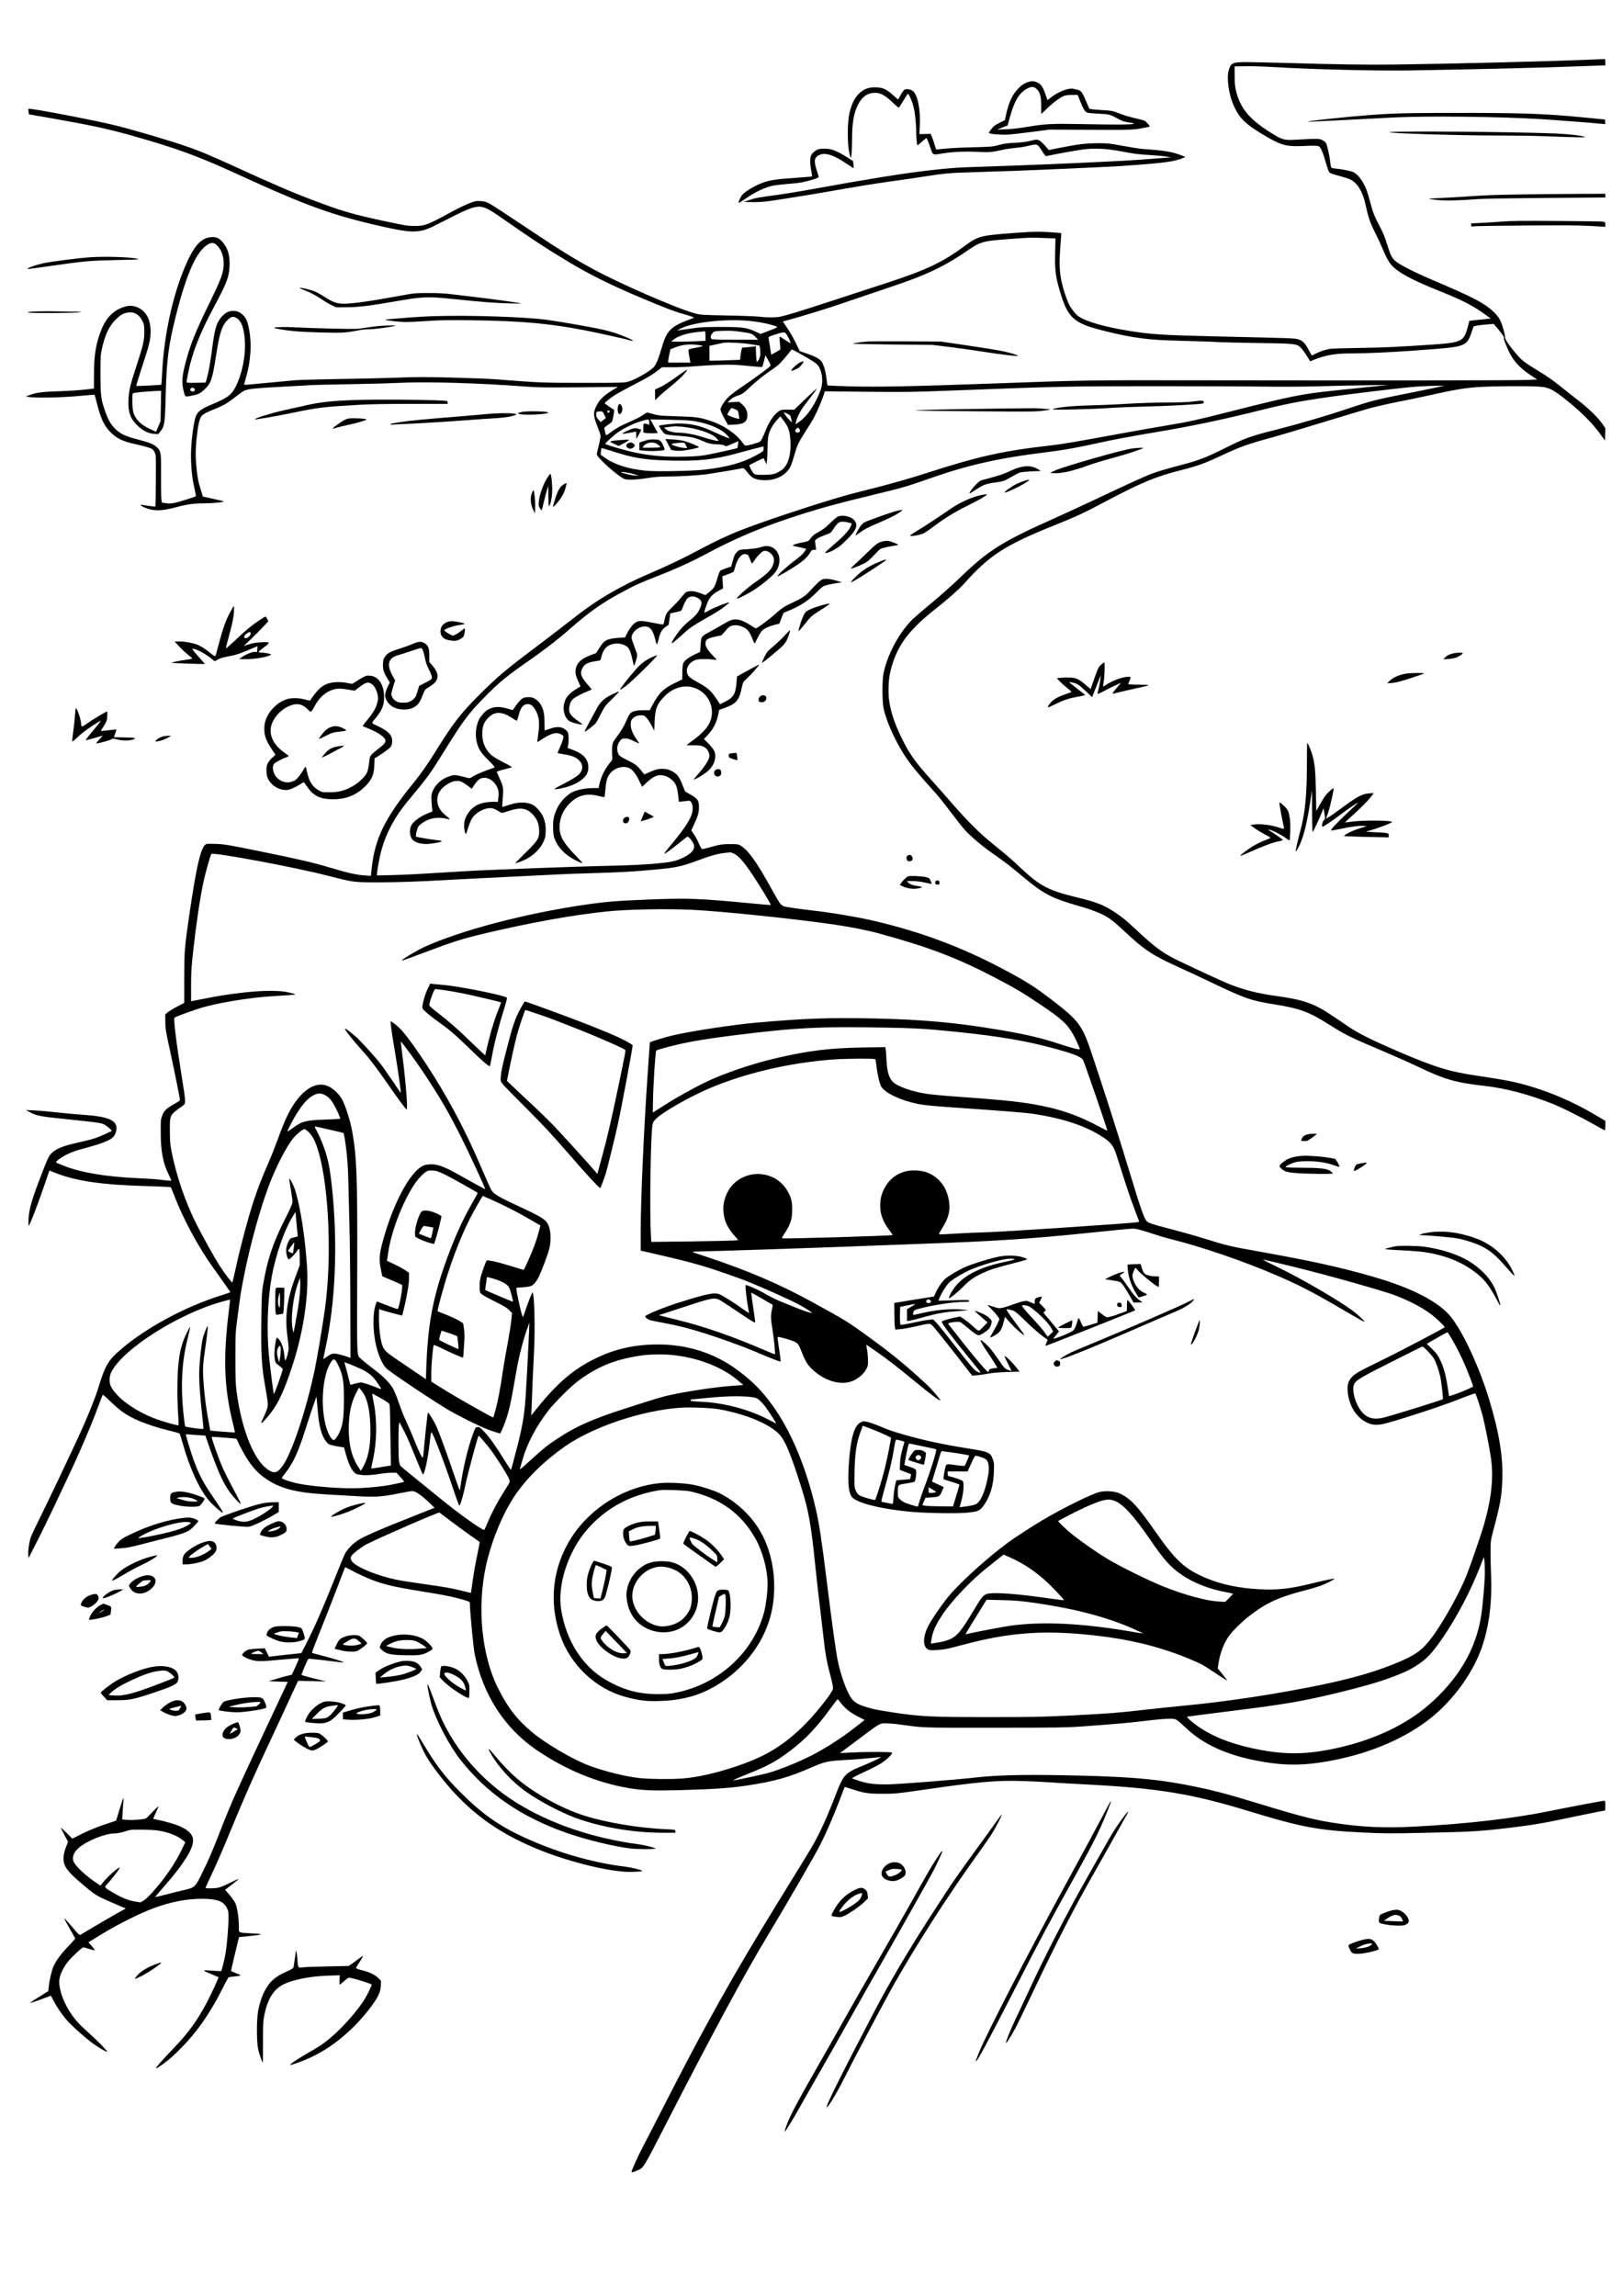 <?xml version="1.0" standalone="no"?>
<!DOCTYPE svg PUBLIC "-//W3C//DTD SVG 20010904//EN"
 "http://www.w3.org/TR/2001/REC-SVG-20010904/DTD/svg10.dtd">
<svg version="1.0" xmlns="http://www.w3.org/2000/svg"
 width="2480pt" height="3508pt" viewBox="0 0 2480 3508"
 preserveAspectRatio="xMidYMid meet">
<g transform="translate(0,3508) scale(0.1,-0.1)"
fill="#000000" stroke="none">
<path d="M24330 34170 c-721 -29 -2119 -64 -3005 -76 -428 -6 -890 1 -1746 26
-179 5 -407 10 -506 11 -240 1 -264 -9 -298 -126 -33 -113 -1 -355 67 -515 94
-223 192 -316 546 -518 201 -115 290 -135 538 -122 75 4 158 5 185 2 44 -4 51
-8 73 -46 13 -22 36 -81 51 -131 66 -222 68 -226 98 -242 16 -8 80 -28 143
-44 63 -16 137 -40 163 -54 104 -52 186 -189 226 -377 44 -204 67 -271 145
-428 43 -85 94 -195 114 -244 53 -128 89 -196 131 -247 101 -120 309 -233 780
-421 312 -125 483 -214 662 -345 l82 -60 -122 -12 c-67 -7 -141 -15 -163 -18
l-42 -5 -21 -82 c-62 -235 -89 -249 -551 -281 -499 -34 -753 -46 -1120 -51
-212 -3 -412 -9 -445 -15 -68 -12 -142 -37 -215 -74 -27 -14 -51 -25 -54 -25
-3 0 -24 37 -48 82 -57 107 -90 142 -158 163 -58 18 -55 18 -1235 45 -810 19
-1003 30 -1325 81 -392 61 -690 146 -803 229 -43 31 -107 112 -138 173 -30 58
-76 188 -100 280 -51 198 -58 327 -35 632 8 99 13 181 13 181 -8 7 -260 24
-359 24 -124 0 -552 -30 -718 -51 -167 -20 -244 -51 -375 -149 -356 -266 -593
-379 -1235 -589 -1598 -522 -1567 -512 -1706 -519 -62 -2 -149 1 -200 8 -49 7
-276 16 -504 20 -403 8 -418 9 -507 34 -284 79 -1136 450 -1558 679 -297 161
-527 304 -1064 664 -249 167 -481 318 -515 335 -47 24 -78 32 -136 36 -70 4
-82 1 -180 -38 -58 -23 -186 -85 -285 -140 -342 -186 -384 -202 -535 -202
-108 -1 -134 3 -460 73 -496 106 -659 154 -1120 329 -320 122 -563 227 -1205
520 -341 155 -481 214 -666 280 -259 92 -805 254 -1124 334 -314 78 -1315 269
-1330 254 -3 -3 -3 -23 1 -45 l6 -40 272 -47 c695 -122 926 -172 1347 -291
630 -178 974 -304 1567 -576 1069 -491 1458 -630 2227 -803 280 -62 407 -80
510 -70 111 10 169 30 355 126 401 207 507 251 604 251 70 0 152 -40 308 -149
497 -347 700 -481 1056 -695 317 -191 663 -362 1107 -549 378 -159 518 -212
670 -254 82 -23 144 -45 138 -49 -6 -4 -51 -22 -101 -41 -253 -97 -317 -164
-387 -407 -56 -193 -93 -279 -134 -317 -78 -70 -268 -178 -373 -210 -63 -20
-91 -21 -684 -21 -639 0 -677 2 -1344 54 -102 8 -409 20 -682 27 -401 10 -559
9 -815 -1 -175 -7 -574 -17 -888 -21 -313 -5 -626 -14 -695 -20 -116 -10 -566
-52 -707 -66 -35 -4 -63 -3 -63 2 0 5 12 47 26 94 73 248 93 512 53 731 -24
134 -43 183 -94 234 -48 47 -90 65 -155 65 -64 0 -113 -25 -169 -85 -80 -87
-108 -178 -146 -465 -29 -223 -57 -386 -84 -480 l-18 -65 -147 -3 c-118 -2
-146 0 -146 11 0 8 14 81 30 163 57 279 174 581 367 942 217 405 251 490 260
657 9 165 -24 284 -107 378 -56 63 -98 81 -176 74 -154 -12 -265 -139 -398
-453 -188 -445 -318 -1040 -347 -1594 -6 -113 -12 -206 -13 -207 -5 -5 -378
-24 -383 -19 -4 3 37 138 90 299 111 337 128 408 128 534 0 196 -79 328 -225
377 -69 22 -117 20 -198 -9 -173 -62 -280 -188 -358 -420 -61 -180 -83 -339
-84 -601 l-1 -221 -159 -17 c-88 -9 -255 -20 -371 -23 -236 -6 -350 -20 -445
-56 l-65 -25 35 -6 c130 -20 539 -10 841 20 93 9 171 15 174 13 2 -3 22 -75
44 -161 51 -198 100 -305 182 -392 105 -113 191 -156 414 -205 77 -17 166 -41
197 -52 51 -19 60 -27 80 -68 22 -46 22 -49 19 -436 -1 -214 -4 -391 -6 -394
-4 -3 -140 14 -197 25 -48 10 -31 -12 30 -39 134 -58 262 -57 479 3 162 44
270 60 421 60 129 0 312 17 312 29 0 3 -72 21 -160 40 l-160 34 -21 71 c-11
39 -27 91 -35 116 -26 77 -54 323 -54 469 0 146 29 404 55 495 28 97 46 110
253 194 128 53 177 82 329 200 97 75 106 80 185 96 51 10 230 24 468 36 212
11 414 22 450 25 36 4 304 10 595 15 292 5 638 14 770 21 434 21 1211 -2 1945
-57 179 -14 315 -15 808 -11 l594 6 -80 -48 c-106 -63 -185 -132 -219 -189
-83 -142 -85 -187 -18 -356 25 -65 48 -129 51 -144 3 -15 -8 -82 -25 -149 -17
-67 -31 -132 -31 -144 0 -47 319 -333 418 -375 47 -20 184 -15 372 15 89 14
183 21 275 21 192 0 476 17 615 35 99 14 461 74 541 91 23 4 33 -3 74 -55 67
-86 108 -111 200 -123 153 -20 300 21 394 112 63 60 85 107 135 288 37 130 63
183 164 340 49 75 110 175 135 222 44 82 138 306 152 363 l8 29 641 -7 c586
-6 698 -5 1311 19 1610 62 1766 66 3057 66 667 0 1420 -2 1673 -6 273 -4 629
-2 875 5 228 7 559 14 735 16 l320 4 -280 -29 c-154 -16 -392 -41 -530 -55
-522 -54 -662 -82 -1675 -339 -464 -117 -576 -142 -845 -186 -170 -28 -553
-95 -850 -150 -646 -118 -796 -144 -980 -165 -738 -84 -1104 -166 -1910 -426
-218 -71 -486 -147 -749 -215 -448 -114 -455 -116 -671 -181 -448 -134 -1097
-352 -1395 -469 -208 -81 -421 -182 -650 -305 -202 -110 -484 -245 -740 -354
-466 -199 -830 -413 -1192 -701 -128 -101 -402 -311 -608 -466 -408 -307 -543
-421 -811 -688 -282 -281 -406 -439 -648 -830 -145 -233 -240 -369 -366 -525
-436 -537 -587 -846 -636 -1303 l-12 -113 -96 7 c-125 8 -257 38 -521 117
-264 80 -474 128 -1110 258 -431 88 -512 101 -627 106 -72 3 -143 3 -157 -1
-81 -20 -152 -315 -266 -1101 -71 -499 -74 -533 -75 -948 l0 -378 -105 -55
c-58 -30 -123 -70 -145 -88 l-40 -34 1 -113 c0 -103 8 -148 77 -464 69 -320
147 -707 147 -732 0 -6 -38 -32 -85 -58 -123 -69 -158 -103 -186 -177 -23 -59
-24 -75 -23 -268 1 -285 36 -464 126 -644 22 -43 37 -81 34 -83 -3 -3 -45 -1
-93 5 -132 17 -188 21 -418 32 -501 24 -868 86 -1135 192 -58 22 -109 44 -113
49 -14 11 87 85 167 123 88 42 129 56 334 112 168 45 281 88 343 129 46 30 79
96 79 157 0 128 -135 182 -525 208 -93 6 -269 22 -390 36 -121 14 -276 27
-345 30 l-125 5 66 -35 c99 -52 155 -63 524 -101 556 -58 570 -60 624 -94 25
-17 59 -43 74 -59 l28 -29 -98 -46 c-133 -62 -196 -82 -419 -132 -217 -49
-318 -87 -387 -146 -60 -52 -68 -67 -189 -383 -134 -348 -173 -487 -182 -635
-3 -67 -2 -111 3 -105 24 25 118 268 235 605 l81 237 84 -34 c312 -126 722
-186 1386 -204 209 -6 382 -14 385 -18 4 -4 24 -52 45 -107 97 -255 230 -526
376 -772 110 -185 145 -237 328 -493 88 -124 161 -228 161 -231 0 -3 -69 -27
-152 -53 -528 -165 -1119 -482 -1498 -802 -219 -185 -258 -250 -370 -614 -47
-153 -160 -432 -278 -691 -136 -297 -519 -1104 -625 -1314 -55 -110 -110 -228
-123 -261 -26 -70 -47 -206 -42 -279 l3 -50 123 240 c68 132 185 373 262 535
76 162 169 358 205 435 174 362 357 790 473 1100 33 88 63 168 67 178 6 15 25
0 114 -85 58 -57 138 -127 176 -156 156 -117 393 -213 730 -298 83 -20 154
-40 158 -44 5 -5 26 -69 47 -145 108 -384 255 -706 403 -880 54 -64 191 -185
210 -185 13 0 -17 48 -128 210 -169 245 -233 367 -322 610 -35 97 -113 357
-113 377 0 2 24 1 53 -2 28 -2 95 -7 148 -11 l97 -6 42 -121 c134 -387 220
-584 316 -722 62 -90 184 -220 184 -197 0 6 -52 108 -116 227 -64 118 -141
272 -171 342 -59 138 -166 443 -158 451 5 5 376 -24 379 -30 137 -298 255
-465 408 -580 229 -171 477 -241 953 -268 105 -6 305 -17 446 -26 306 -19 418
-12 674 41 94 19 186 35 206 35 50 0 143 -65 276 -194 l63 -60 -58 -24 c-31
-13 -214 -86 -407 -162 -392 -155 -621 -256 -710 -315 -80 -53 -161 -138 -195
-205 -15 -30 -93 -219 -173 -420 -167 -419 -293 -706 -410 -935 l-82 -160
-200 -22 c-110 -12 -221 -24 -247 -28 l-48 -6 -32 65 -31 64 -106 -5 c-58 -3
-123 -9 -143 -14 -37 -10 -98 -60 -98 -82 0 -20 90 -64 163 -81 90 -21 124
-20 436 9 146 13 267 23 269 20 2 -2 -21 -59 -52 -128 l-57 -123 -72 -17 c-40
-9 -119 -32 -177 -50 l-105 -32 146 -5 146 -5 -324 -690 c-458 -976 -534
-1145 -689 -1540 -149 -382 -183 -462 -298 -696 -100 -206 -113 -218 -272
-254 -66 -14 -192 -46 -281 -69 -90 -23 -163 -41 -163 -39 0 2 55 67 123 146
167 193 232 275 311 391 207 305 196 429 -49 542 -71 33 -226 78 -357 104 -32
6 -58 13 -58 14 0 2 18 42 40 90 22 47 40 92 40 98 0 7 -39 -30 -86 -80 -47
-51 -94 -97 -104 -102 -30 -16 -197 -30 -283 -23 l-80 6 7 116 c4 64 10 139
13 166 3 28 2 46 -3 42 -4 -4 -31 -83 -59 -175 l-51 -167 -185 -62 c-115 -39
-240 -91 -334 -138 l-150 -75 -87 88 c-49 47 -88 83 -88 78 0 -5 25 -56 55
-112 l55 -103 -31 -78 c-45 -111 -51 -211 -17 -284 32 -70 103 -147 253 -273
216 -184 221 -187 498 -306 l179 -77 -149 -83 c-125 -70 -468 -272 -539 -317
-20 -12 -28 -5 -135 122 -63 75 -115 131 -117 126 -1 -4 36 -75 83 -156 47
-81 85 -149 85 -152 0 -3 -45 -52 -99 -109 -114 -118 -191 -221 -232 -312 -29
-65 -62 -205 -75 -319 l-7 -63 -138 -86 c-77 -47 -139 -90 -139 -94 0 -4 70
19 156 51 86 32 158 59 160 59 2 0 19 -30 38 -67 57 -113 151 -248 233 -334
93 -97 259 -244 363 -321 87 -64 219 -142 227 -134 8 8 -123 145 -246 256 -57
52 -123 113 -146 135 -210 199 -366 535 -336 726 13 78 64 179 137 269 55 68
209 210 228 210 6 0 47 -11 90 -25 44 -14 82 -23 84 -20 3 2 -18 31 -46 63
l-51 59 222 135 c236 144 566 308 767 383 262 97 501 145 737 146 230 1 336
-35 386 -133 27 -51 29 -63 28 -169 0 -133 -23 -403 -46 -539 -14 -85 -57
-257 -66 -264 -2 -1 -56 1 -119 6 -178 13 -181 10 -45 -46 66 -27 121 -51 123
-52 7 -5 -111 -261 -176 -384 -147 -279 -288 -473 -517 -710 -164 -171 -269
-290 -261 -298 11 -10 171 106 266 195 313 290 538 600 760 1043 40 80 77 148
83 152 6 3 48 10 94 13 46 4 85 11 88 15 3 4 -29 20 -70 35 -41 15 -75 31 -75
36 0 10 120 513 123 515 1 1 83 9 182 19 202 21 201 28 -6 39 -193 11 -179 3
-179 100 0 130 -26 303 -55 362 -14 28 -54 85 -90 127 l-65 76 106 82 c58 44
103 83 101 85 -2 2 -62 -26 -133 -61 -74 -38 -152 -70 -183 -75 -66 -12 -191
-13 -191 -2 0 5 32 76 71 158 85 178 211 466 315 723 181 443 381 896 594
1346 29 61 105 225 170 365 64 140 150 326 191 414 l74 158 215 -5 215 -6
-190 47 c-104 26 -190 51 -189 55 1 5 23 62 50 128 36 86 54 119 66 119 16 0
387 -42 488 -56 29 -4 41 -2 35 4 -11 11 -246 81 -380 113 -49 12 -93 25 -98
28 -4 4 50 146 119 317 69 170 184 462 255 648 71 186 130 341 132 343 2 2 42
-18 88 -43 109 -61 281 -138 389 -175 180 -62 331 -94 860 -179 208 -33 352
-65 487 -106 77 -23 83 -27 83 -52 0 -121 53 -675 74 -777 128 -620 453 -1123
941 -1458 444 -304 929 -504 1420 -586 205 -34 366 -40 763 -30 526 14 788 32
1052 73 406 62 630 125 963 272 199 87 258 101 489 114 95 5 200 12 233 15
134 11 292 26 325 30 30 4 26 0 -33 -30 -38 -20 -117 -56 -177 -81 -330 -134
-336 -141 -470 -489 -119 -310 -229 -551 -345 -755 -26 -47 -260 -429 -520
-850 -687 -1114 -1127 -1900 -1759 -3140 -119 -234 -257 -501 -306 -595 -80
-151 -180 -371 -180 -397 0 -11 28 -4 100 28 84 37 85 40 395 644 730 1423
1234 2358 1581 2932 288 477 733 1246 814 1408 93 186 193 417 286 660 43 113
79 207 81 209 1 2 51 -12 110 -32 185 -62 253 -72 478 -71 187 0 224 4 555 52
909 132 1180 156 1590 142 140 -5 316 -13 390 -19 74 -6 356 -22 625 -36 1045
-55 1570 -142 2425 -404 808 -247 1060 -294 1745 -327 323 -16 418 -16 935 -5
728 15 853 23 1300 76 360 43 523 71 935 159 194 41 517 106 530 106 3 0 5 34
5 75 0 49 -4 75 -11 75 -27 0 -531 -95 -824 -155 -575 -118 -1290 -201 -2090
-241 -431 -22 -743 -10 -1120 42 -364 50 -577 103 -1265 314 -506 155 -726
211 -1111 285 -488 93 -924 127 -1874 144 -617 11 -1010 1 -1320 -34 -353 -39
-1181 -104 -1360 -106 -189 -2 -296 12 -425 53 -52 17 -99 33 -103 35 -15 9
31 34 205 114 93 43 200 99 237 123 83 55 175 146 161 160 -13 13 -380 14
-615 2 l-180 -9 270 202 c347 261 338 256 440 253 44 -1 132 -8 195 -17 402
-54 295 -50 1450 -50 930 0 1109 2 1325 18 510 36 746 57 995 88 140 17 299
31 353 31 113 -1 98 8 277 -157 252 -233 592 -390 1040 -479 404 -81 706 -85
1105 -15 592 105 1114 316 1512 611 349 259 657 654 814 1046 132 327 191 733
173 1182 -5 118 -9 287 -8 375 1 158 2 162 49 340 100 377 119 484 130 730 16
352 -44 727 -199 1240 -144 478 -386 1006 -573 1250 -183 241 -598 457 -1216
634 -485 140 -923 236 -1707 377 -472 84 -506 92 -865 204 -121 38 -337 99
-480 136 -270 69 -358 97 -386 121 -44 38 -88 161 -274 774 -171 562 -379
1214 -575 1799 -144 431 -199 504 -630 831 -253 192 -366 264 -700 442 -644
343 -1263 576 -1984 746 -245 58 -670 130 -951 161 -147 16 -385 50 -425 60
-20 6 -48 22 -62 37 -15 16 -77 120 -139 233 -223 407 -364 603 -480 666 -28
16 -55 19 -159 18 -112 0 -139 -4 -265 -38 -77 -21 -146 -39 -154 -39 -9 -1
-28 30 -51 84 -20 47 -55 112 -77 144 l-40 59 40 86 c63 135 77 185 77 270 0
101 -18 128 -129 191 l-84 48 -37 94 c-55 141 -84 177 -180 224 -44 21 -69 26
-130 27 -66 0 -87 -5 -175 -42 l-100 -43 -18 23 c-91 115 -108 128 -236 192
-116 59 -129 68 -145 105 -26 58 -18 129 22 184 27 38 34 42 78 45 40 2 64 -5
133 -38 46 -22 85 -39 87 -37 2 2 -13 25 -33 53 -64 89 -97 170 -95 237 1 48
7 66 24 85 35 37 77 54 132 54 47 0 54 -3 87 -41 20 -22 55 -75 76 -117 l40
-76 6 138 c7 197 37 271 154 389 169 170 399 195 572 62 142 -110 190 -308
113 -470 -40 -84 -114 -163 -243 -259 -60 -44 -109 -81 -109 -83 0 -1 49 -1
108 -1 92 0 115 -4 155 -23 51 -25 87 -82 87 -138 0 -46 -51 -135 -133 -232
-40 -47 -81 -96 -92 -110 -19 -25 -19 -25 0 -17 59 22 176 98 221 144 84 84
116 201 79 288 -8 20 -47 69 -86 110 l-72 74 49 52 c97 103 143 194 173 340
l11 53 68 24 c194 69 234 115 278 320 18 82 18 83 85 144 71 66 184 195 177
203 -3 2 -79 -38 -170 -89 l-166 -92 -7 -80 c-15 -189 -44 -239 -177 -306
l-76 -38 -44 67 c-89 137 -141 183 -303 272 -109 60 -139 85 -153 128 -29 84
30 178 131 211 42 14 161 17 257 6 l65 -7 -51 54 c-91 95 -124 146 -124 193 0
61 23 79 128 104 49 12 96 21 104 21 8 0 40 31 71 70 47 56 66 72 100 81 57
15 116 7 182 -26 61 -29 93 -73 137 -187 13 -32 25 -58 28 -58 3 0 23 36 44
80 21 44 53 95 70 114 32 35 116 73 212 95 l52 12 32 83 32 83 56 23 c192 78
319 159 432 274 47 48 99 95 115 105 28 18 122 40 240 57 l50 7 -60 19 c-92
29 -164 40 -213 33 -47 -7 -77 -33 -233 -201 -57 -63 -132 -109 -279 -175 -82
-36 -157 -87 -235 -159 -89 -82 -275 -220 -296 -220 -5 0 -37 18 -70 41 -151
102 -258 121 -359 62 -30 -18 -132 -75 -226 -128 -195 -108 -176 -83 -190
-252 l-7 -83 -81 -39 c-107 -52 -163 -96 -178 -141 -7 -19 -12 -81 -12 -137
l-1 -103 -111 -54 c-180 -89 -241 -148 -339 -329 l-47 -87 -92 0 c-54 0 -114
-6 -144 -15 -60 -18 -74 -36 -137 -180 -24 -54 -70 -131 -117 -193 -72 -98
-77 -108 -84 -170 -3 -35 -4 -95 0 -131 6 -67 6 -67 -35 -116 -77 -94 -136
-213 -160 -327 l-12 -58 -82 0 c-118 0 -245 -25 -318 -61 -87 -44 -182 -144
-229 -239 -56 -115 -71 -185 -66 -320 4 -105 7 -121 38 -190 39 -85 111 -168
205 -234 62 -45 194 -110 203 -101 3 3 -46 58 -109 122 -180 184 -239 289
-239 426 0 136 52 258 151 360 127 127 260 163 443 117 48 -12 90 -20 92 -17
3 2 9 57 15 122 6 71 18 137 30 168 40 101 137 168 248 170 100 2 166 -59 243
-221 l39 -83 68 64 c91 86 164 122 231 114 63 -8 108 -29 164 -78 53 -47 72
-96 89 -232 l11 -97 51 5 c27 3 66 8 85 10 32 4 38 1 55 -28 14 -23 20 -50 19
-95 -1 -113 -91 -262 -331 -550 -57 -67 -103 -127 -103 -133 0 -13 97 56 227
161 58 47 112 90 120 95 11 8 23 1 50 -30 76 -86 79 -149 8 -214 -50 -46 -165
-103 -250 -125 -140 -35 -482 -61 -915 -71 -345 -8 -760 -21 -1250 -40 -718
-28 -853 -34 -1100 -49 -629 -39 -812 -49 -1035 -55 -132 -4 -242 -6 -244 -4
-11 8 36 275 70 394 73 261 206 507 402 742 305 367 337 411 508 687 331 533
407 637 648 884 242 246 350 335 726 596 199 139 433 319 580 450 299 264 499
406 800 568 218 117 281 145 560 254 255 99 513 216 710 322 420 226 795 389
1235 538 477 160 723 229 1465 408 329 79 401 101 770 230 562 197 1045 305
1745 390 284 35 474 69 880 159 151 34 492 97 758 141 575 95 1060 197 1672
350 478 119 780 170 1600 270 648 78 751 88 975 94 l210 5 -155 -34 c-85 -19
-303 -64 -485 -99 -395 -78 -507 -107 -860 -226 -309 -104 -748 -232 -1075
-315 -401 -100 -478 -129 -828 -304 -243 -121 -369 -169 -628 -236 -225 -59
-382 -106 -477 -144 -104 -42 -474 -211 -847 -389 -173 -82 -439 -204 -590
-272 -805 -358 -1023 -494 -1441 -897 -118 -114 -325 -299 -460 -410 -134
-110 -271 -230 -305 -265 -199 -207 -370 -534 -425 -813 -21 -108 -19 -439 4
-535 57 -242 211 -564 380 -800 65 -90 185 -234 327 -390 127 -140 183 -209
333 -407 74 -98 159 -205 188 -239 98 -110 262 -249 439 -374 204 -143 253
-181 455 -350 317 -266 441 -331 852 -449 237 -68 381 -127 485 -200 40 -28
138 -112 218 -187 309 -290 429 -369 845 -557 116 -52 325 -150 465 -217 532
-255 625 -288 985 -345 382 -60 529 -114 832 -307 219 -139 324 -193 578 -301
361 -153 658 -284 800 -352 387 -186 563 -236 1000 -285 316 -35 674 -129
1035 -272 139 -55 444 -207 650 -324 74 -42 140 -79 147 -81 10 -4 13 13 13
69 l0 74 -172 102 c-318 186 -660 335 -1009 436 -206 59 -348 87 -749 147
-456 67 -654 127 -1230 373 -391 168 -613 278 -760 378 -69 46 -183 124 -254
172 -273 185 -437 242 -864 301 -275 38 -484 91 -705 179 -118 48 -401 178
-785 361 -222 107 -340 192 -597 430 -201 187 -246 225 -350 295 -182 122
-291 166 -602 241 -431 104 -566 174 -860 452 -140 132 -227 207 -403 348
-210 169 -396 352 -624 614 -104 121 -254 290 -331 375 -232 256 -328 388
-433 595 -157 311 -225 544 -225 775 0 146 12 240 48 365 98 341 271 568 680
890 183 144 349 292 425 376 389 438 628 591 1395 899 322 129 439 183 775
362 544 288 762 378 1155 477 242 61 361 104 620 226 285 133 394 172 775 275
85 23 425 124 755 225 330 101 652 197 715 215 113 31 413 98 540 120 36 6
198 41 360 76 416 92 539 113 750 129 213 17 861 20 988 5 109 -12 176 -46
327 -163 248 -193 437 -378 565 -555 l75 -103 3 94 3 95 -48 69 c-68 97 -207
232 -363 353 -74 57 -191 150 -260 205 -140 113 -217 167 -398 275 -67 41
-147 94 -177 117 -98 77 -291 324 -287 367 3 37 -39 189 -71 256 -20 43 -50
84 -89 122 -152 146 -315 232 -978 513 -233 99 -469 219 -532 272 -54 44 -79
91 -119 218 -50 162 -67 203 -133 330 -78 150 -96 197 -140 361 -42 158 -62
213 -109 296 -40 72 -96 132 -147 158 -35 17 -173 45 -282 56 -63 6 -61 2 -73
114 -9 78 -45 240 -61 271 -7 15 -34 37 -60 49 -49 24 -54 24 -430 4 -137 -8
-186 5 -307 78 -357 217 -503 381 -574 646 -21 82 -26 120 -27 247 l-1 150
165 3 c91 2 278 -4 415 -12 590 -36 1604 -61 2120 -52 1000 17 2110 44 2535
62 195 7 371 14 392 14 l38 0 0 50 c0 28 -3 49 -7 48 -5 0 -91 -4 -193 -8z
m-8358 -2727 l156 -6 -5 -218 c-7 -260 6 -363 74 -594 95 -322 173 -425 389
-515 116 -48 514 -146 731 -180 243 -38 379 -48 848 -60 209 -5 405 -12 436
-16 31 -3 299 -9 595 -14 589 -8 616 -11 677 -68 25 -24 71 -88 130 -184 l17
-28 53 22 c165 67 326 98 522 98 340 1 794 24 1360 70 430 36 464 52 534 263
l28 82 55 11 c31 6 100 14 154 18 l99 7 45 -53 c68 -79 123 -158 111 -158 -13
0 16 -81 70 -199 70 -151 166 -258 332 -369 l105 -70 -162 -7 c-164 -7 -2136
-9 -5021 -5 -1688 3 -1739 2 -3160 -50 -1176 -43 -1745 -54 -2153 -43 -188 6
-344 12 -347 14 -2 2 -9 45 -15 94 -14 109 -24 153 -52 225 -28 73 -80 109
-238 164 l-120 42 -60 125 c-33 68 -91 170 -129 225 l-69 102 272 77 c149 43
397 120 551 172 777 262 992 335 1119 382 330 122 575 246 841 427 251 171
249 171 755 208 217 16 275 18 472 9z m-12676 -95 c86 -67 131 -189 121 -332
-8 -119 -47 -219 -226 -586 -215 -438 -299 -653 -372 -955 -37 -152 -41 -245
-16 -355 26 -110 20 -106 122 -86 103 20 132 33 192 89 110 101 126 148 192
572 50 315 87 422 177 505 51 47 84 51 135 17 70 -47 106 -146 119 -328 18
-234 -38 -516 -140 -719 -61 -119 -125 -169 -330 -254 -210 -88 -257 -124
-285 -219 -27 -91 -56 -306 -64 -472 -10 -203 8 -422 48 -595 16 -69 27 -128
23 -131 -13 -11 -259 -89 -324 -102 -48 -10 -82 -11 -130 -5 l-66 10 -7 63
c-3 35 -5 196 -4 357 3 325 -1 361 -54 416 -49 52 -114 79 -297 127 -201 52
-274 87 -355 169 -66 66 -106 139 -155 283 -58 169 -64 221 -65 543 0 275 2
302 24 400 47 209 111 343 213 442 71 71 124 99 198 105 92 9 166 -41 212
-142 19 -42 23 -67 23 -155 0 -134 -16 -201 -120 -520 -95 -289 -115 -373
-122 -515 -9 -180 26 -286 129 -388 84 -83 171 -128 258 -135 l67 -4 32 38
c64 79 72 128 82 524 13 566 42 792 158 1252 162 641 315 982 486 1083 51 30
85 31 121 3z m8220 -1178 c85 -10 202 -33 264 -51 129 -37 132 -30 -46 -98
l-111 -43 -77 35 c-134 63 -202 72 -531 72 -249 0 -312 -3 -445 -23 -85 -12
-171 -24 -190 -27 l-35 -5 45 25 c197 108 747 164 1126 115z m-193 -160 c161
-23 171 -27 222 -79 l39 -41 -350 0 c-259 0 -353 3 -362 12 -19 19 -14 54 14
87 22 27 32 30 92 34 160 8 219 6 345 -13z m-543 -63 l0 -74 -137 -6 c-75 -4
-193 -7 -262 -7 l-126 1 30 25 c76 63 213 106 390 123 50 5 93 9 98 10 4 0 7
-32 7 -72z m1272 -34 c15 -35 28 -68 28 -74 0 -6 -36 15 -81 46 -44 31 -83 54
-86 52 -3 -3 -1 -48 4 -100 l9 -95 -69 -41 c-38 -23 -71 -41 -72 -39 -1 2 -10
55 -19 118 -10 63 -20 124 -22 135 -4 18 6 24 78 47 134 43 160 47 182 29 10
-9 32 -44 48 -78z m-577 -93 c66 -11 123 -20 127 -20 11 0 21 -107 14 -154 -4
-25 -17 -57 -29 -73 l-22 -28 -7 50 c-3 28 -7 83 -7 123 l-1 74 -27 -6 c-16
-2 -63 -8 -105 -11 l-78 -7 -10 -36 c-5 -21 -12 -62 -16 -93 l-6 -56 -166 -6
c-91 -4 -196 -7 -234 -7 l-68 0 0 113 0 113 98 22 c53 12 111 24 127 26 64 9
296 -4 410 -24z m-798 -12 c89 -13 83 -17 -59 -43 -88 -17 -98 -21 -98 -40 0
-20 14 -112 25 -162 l5 -23 -170 0 -170 0 1 28 c0 15 8 60 17 101 l17 75 60
24 c115 48 236 61 372 40z m1541 -128 c237 -133 275 -160 303 -218 51 -105 57
-236 16 -347 -78 -209 -199 -390 -321 -476 l-59 -42 7 39 c12 61 68 172 122
244 28 36 82 107 122 159 40 51 72 98 72 103 0 5 -78 -65 -172 -156 l-173
-166 -95 2 c-61 1 -104 -3 -119 -12 -79 -42 -162 -156 -221 -304 -16 -42 -41
-99 -55 -126 -24 -47 -27 -50 -102 -73 -43 -14 -97 -28 -119 -32 -41 -6 -42
-5 -78 43 -104 142 -295 270 -502 336 -157 51 -207 57 -494 66 -275 8 -292 10
-447 56 -16 4 -37 -6 -80 -37 -33 -25 -117 -68 -196 -101 -131 -55 -235 -113
-319 -180 -21 -16 -42 -27 -47 -24 -4 3 -11 23 -15 45 -3 22 -9 46 -12 54 -4
10 12 27 49 51 30 20 60 43 67 51 14 17 41 178 31 185 -5 3 -38 25 -74 49 -37
24 -67 47 -67 51 0 10 70 66 148 119 34 23 160 93 280 155 229 118 303 162
392 232 l55 43 165 0 c91 0 240 7 331 15 91 8 264 18 385 22 187 5 250 3 432
-16 118 -12 216 -19 219 -16 3 2 15 44 27 92 l22 88 43 -78 c35 -65 41 -81 29
-91 -53 -48 -263 -202 -414 -303 -121 -81 -200 -142 -238 -183 -54 -58 -106
-143 -106 -173 0 -22 36 -103 78 -174 l37 -64 95 5 c151 7 200 43 200 146 0
65 -26 117 -82 166 l-43 37 -90 -5 -90 -5 46 42 c32 29 67 48 118 64 67 22 80
32 194 139 68 65 179 155 252 206 71 50 147 104 168 121 31 25 143 155 192
222 5 8 14 14 18 14 5 0 57 -27 115 -60z m-9253 -534 c24 -17 13 -46 -18 -46
-35 0 -52 23 -32 44 20 19 26 20 50 2z m-507 -268 l-5 -233 -34 -81 -34 -81
-80 37 c-138 63 -211 128 -255 225 -18 41 -23 73 -27 180 -2 76 0 136 6 144 8
13 193 31 400 40 l33 1 -4 -232z m8778 -52 c39 -16 41 -19 52 -78 6 -34 10
-63 8 -66 -7 -6 -110 24 -148 44 l-37 19 30 53 c17 30 36 52 42 49 7 -3 30
-12 53 -21z m-1922 -24 c8 -13 -11 -35 -23 -28 -16 10 -14 36 3 36 8 0 17 -4
20 -8z m-80 -58 l24 -51 -40 -31 -40 -30 -34 38 c-27 30 -34 46 -34 78 0 38 2
41 33 45 60 8 67 4 91 -49z m2796 15 c37 -16 49 -27 53 -49 4 -15 9 -41 13
-56 l7 -29 -32 30 c-34 31 -105 125 -95 125 3 0 27 -9 54 -21z m6 -204 c30
-65 44 -155 44 -280 0 -178 -51 -317 -136 -376 -88 -60 -135 -73 -276 -73
-118 -1 -128 0 -151 22 -24 22 -74 118 -66 126 7 6 208 106 214 106 3 0 15
-21 27 -47 l22 -48 7 75 c3 41 7 128 8 192 0 64 6 141 12 170 19 86 70 178
148 260 l34 37 45 -57 c25 -31 55 -79 68 -107z m-2116 76 l0 -40 -32 10 c-57
16 -58 15 -58 -60 l0 -68 31 -7 c45 -9 189 -7 189 2 0 4 -4 12 -9 18 -4 5 -30
49 -56 98 l-48 89 299 -6 c244 -5 319 -10 409 -27 224 -43 405 -128 479 -224
l26 -35 -52 18 c-29 10 -117 48 -196 85 -199 93 -339 126 -539 126 -80 0 -279
-24 -292 -36 -7 -6 62 -106 83 -119 26 -16 65 -22 243 -35 166 -13 216 -24
350 -81 89 -38 107 -42 203 -47 75 -3 110 -8 122 -19 19 -17 23 -16 152 42
l59 26 -6 -52 c-4 -28 -8 -53 -9 -54 -6 -6 -324 -76 -453 -101 -105 -20 -175
-26 -360 -31 -280 -7 -498 11 -750 63 -147 30 -436 114 -457 133 -7 6 136 137
191 174 110 75 249 141 376 178 95 28 105 26 105 -20z m505 -71 c212 -19 456
-100 522 -173 19 -21 32 -41 30 -43 -7 -7 -119 21 -247 61 -122 39 -266 64
-364 65 -77 0 -169 26 -196 55 l-22 23 43 6 c24 3 60 7 79 9 19 2 40 4 45 5 6
1 55 -3 110 -8z m1795 -71 c-15 -27 -57 -25 -66 3 -5 16 0 27 17 41 23 19 24
18 41 -3 13 -17 15 -26 8 -41z m-552 -266 c-3 -36 -6 -39 -108 -96 -205 -115
-450 -183 -795 -222 -194 -22 -744 -32 -900 -16 -277 29 -478 94 -635 207
l-52 37 4 49 c3 27 7 50 9 53 3 2 81 -21 174 -51 325 -106 503 -133 916 -141
408 -8 632 17 974 109 186 51 397 106 408 107 5 1 7 -16 5 -36z m-1974 -389
l71 -23 -70 5 c-63 5 -205 40 -205 51 0 11 139 -12 204 -33z m1518 -5794 c70
-31 150 -120 280 -314 116 -172 293 -465 285 -472 -2 -2 -140 9 -308 26 -777
74 -957 81 -1544 58 -481 -18 -662 -33 -980 -79 -922 -134 -1902 -392 -2460
-646 -113 -52 -345 -190 -345 -205 0 -8 86 23 345 120 454 172 583 212 970
303 700 163 1288 268 1815 324 300 32 910 44 1295 26 463 -22 1572 -137 2190
-227 229 -33 501 -87 659 -130 772 -210 1213 -378 1796 -683 305 -160 417
-226 676 -400 340 -229 423 -305 518 -475 31 -55 96 -199 96 -212 0 -16 -94 7
-274 65 -328 108 -537 157 -1001 235 -624 104 -1134 150 -1845 166 -697 16
-1089 2 -1840 -65 -331 -30 -942 -122 -1230 -186 -126 -28 -380 -105 -380
-115 0 -3 -16 -229 -35 -502 -56 -810 -105 -1904 -105 -2372 l0 -306 273 -63
c539 -124 738 -182 1235 -361 207 -74 762 -319 922 -407 83 -45 192 -115 187
-119 -7 -7 -118 26 -204 62 -48 20 -143 58 -209 84 -136 54 -199 85 -324 157
-93 54 -267 129 -276 120 -9 -8 15 -227 35 -332 10 -49 17 -92 15 -94 -2 -2
-47 28 -101 66 -140 100 -312 208 -352 221 -83 29 -187 7 -606 -124 -234 -73
-525 -192 -525 -214 0 -19 39 -49 79 -60 23 -6 123 -26 223 -45 197 -36 369
-80 598 -152 230 -72 581 -199 750 -270 282 -120 415 -172 419 -162 1 6 -9 91
-24 190 -15 99 -26 182 -23 184 9 9 202 -45 256 -71 59 -29 63 -36 127 -194
50 -124 82 -172 163 -245 160 -144 361 -215 528 -184 114 21 230 105 282 203
24 46 27 60 25 146 -1 52 -9 125 -16 162 -10 47 -11 66 -3 61 6 -4 79 -54 161
-111 166 -116 278 -203 592 -460 208 -171 362 -286 371 -277 10 9 -141 184
-224 259 -338 308 -507 447 -863 706 -329 240 -356 256 -892 550 -475 261
-975 474 -1569 671 -259 85 -264 87 -205 88 311 5 2130 66 2995 101 135 5 315
12 400 15 1171 41 1740 78 2625 170 341 36 646 65 678 65 44 0 105 -15 255
-64 108 -36 253 -79 322 -96 477 -119 1124 -341 1633 -561 351 -152 567 -265
1056 -553 146 -86 267 -153 270 -151 9 9 -92 105 -179 170 -225 167 -783 491
-1154 670 -125 60 -224 111 -219 112 5 2 209 -46 453 -106 571 -141 1400 -374
1585 -447 307 -121 521 -249 677 -408 38 -38 67 -70 66 -71 -41 -31 -673 -364
-941 -494 -385 -188 -435 -217 -490 -281 -47 -55 -61 -112 -54 -208 17 -209
127 -391 284 -470 81 -42 148 -49 252 -28 157 32 867 262 1141 370 146 58 268
101 272 98 14 -14 88 -239 117 -357 38 -154 97 -454 122 -620 44 -302 12 -621
-106 -1030 -41 -144 -205 -619 -267 -775 -104 -261 -330 -669 -506 -915 -164
-227 -267 -302 -602 -437 -402 -162 -860 -280 -1600 -412 -545 -98 -1084 -173
-1575 -221 -203 -19 -485 -49 -625 -65 -406 -47 -558 -59 -1107 -87 -467 -23
-594 -26 -1288 -26 -870 0 -1035 8 -1430 67 -278 42 -352 57 -471 97 -94 31
-143 61 -187 114 -73 89 -174 367 -221 610 -25 129 -82 542 -151 1095 -96 770
-124 952 -179 1195 -145 634 -379 1194 -664 1587 -167 230 -307 370 -542 543
-344 254 -755 385 -1205 385 -359 0 -660 -68 -961 -216 -332 -162 -577 -371
-888 -759 l-89 -110 7 150 c3 83 11 263 16 400 6 138 15 331 20 429 19 335 6
874 -22 901 -6 7 -71 -157 -114 -287 -15 -49 -31 -88 -34 -88 -14 0 -100 375
-100 438 0 8 16 12 48 12 26 0 78 5 117 10 60 9 75 16 106 46 20 20 52 68 72
107 45 94 133 328 159 425 28 107 28 245 -1 333 -34 108 -83 142 -424 301
-359 167 -422 204 -461 271 -14 23 -88 191 -166 372 -266 622 -586 1203 -951
1731 -188 271 -275 374 -372 442 l-47 33 0 -28 c1 -43 24 -203 70 -471 36
-214 90 -593 85 -599 -1 -2 -60 84 -131 190 -71 105 -159 230 -196 276 -95
118 -296 337 -364 396 -94 81 -155 127 -161 121 -13 -12 108 -165 280 -356 92
-101 218 -267 372 -490 149 -216 277 -389 288 -390 21 -1 -11 405 -62 810 -16
124 -28 226 -27 227 7 8 225 -288 346 -471 253 -380 383 -604 581 -997 110
-219 370 -780 364 -787 -2 -2 -205 108 -385 210 -272 154 -371 186 -516 164
-205 -31 -493 -537 -665 -1171 -54 -196 -60 -283 -29 -428 l22 -106 147 -62
c80 -34 149 -65 153 -68 20 -18 -45 -371 -68 -371 -9 0 -210 75 -310 116 -6 3
-20 -30 -34 -82 -26 -99 -30 -282 -10 -439 28 -218 100 -414 184 -500 59 -60
740 -515 963 -644 219 -125 528 -274 658 -316 63 -21 117 -36 119 -34 8 8 58
125 77 179 57 161 88 297 154 687 46 276 104 512 174 713 l40 115 -5 -140 c-7
-188 -41 -842 -55 -1035 -16 -228 -50 -429 -119 -697 -68 -265 -98 -374 -103
-379 -2 -2 -50 72 -108 163 -138 222 -220 336 -302 422 -60 64 -71 72 -100 69
-31 -3 -33 -6 -74 -118 -71 -190 -146 -503 -184 -769 l-12 -84 -14 34 c-8 19
-51 140 -95 269 -93 274 -207 584 -249 678 -31 69 -118 212 -129 212 -6 0 -37
-276 -62 -557 -6 -73 -15 -133 -20 -133 -12 0 -61 103 -127 267 -33 81 -80
193 -106 248 -59 125 -92 210 -140 350 -20 61 -54 141 -73 180 -47 89 -159
203 -317 320 -66 50 -143 112 -172 140 -76 74 -69 -87 -64 1495 3 1287 -9
1603 -76 1980 -28 158 -101 391 -154 490 -41 78 -127 162 -203 200 -148 75
-320 7 -476 -187 -111 -138 -195 -309 -305 -618 -38 -104 -102 -266 -143 -360
-105 -239 -160 -382 -230 -595 -79 -239 -197 -680 -263 -985 -29 -132 -55
-243 -58 -247 -8 -9 -118 135 -196 257 -74 114 -253 436 -349 625 -173 340
-311 745 -387 1130 -18 93 -23 151 -23 300 -1 254 -9 239 196 387 50 35 50 38
-11 420 -90 560 -132 906 -114 924 23 22 329 132 468 169 282 74 702 140 1020
160 304 19 340 22 355 27 8 3 -32 16 -90 29 -87 20 -136 24 -285 26 -251 2
-641 -44 -1024 -121 l-191 -38 0 242 c0 212 5 283 35 551 47 419 101 780 155
1034 31 143 105 407 120 424 28 30 1286 -205 1789 -335 384 -99 385 -99 766
-99 300 0 635 12 1115 40 96 5 270 14 385 20 218 10 877 43 1214 60 107 6 352
15 545 20 438 13 640 24 976 56 311 29 383 44 632 135 215 79 322 109 428 119
41 4 78 8 81 9 4 0 27 -8 51 -19z m2358 -2660 c335 -6 503 -14 730 -34 779
-70 1261 -143 1685 -252 397 -103 530 -152 565 -209 17 -28 370 -1053 370
-1076 0 -5 -42 14 -92 42 -350 191 -658 297 -1061 363 -254 42 -499 66 -1197
116 -157 11 -343 29 -415 40 -213 32 -436 110 -508 178 -63 59 -93 162 -102
347 -3 66 -8 135 -11 154 l-6 34 -336 -6 c-521 -9 -831 -47 -1327 -162 -369
-85 -806 -234 -1090 -371 -158 -76 -445 -235 -577 -320 -37 -24 -103 -66 -145
-92 l-78 -49 3 186 c3 223 37 751 49 761 11 11 204 64 362 100 201 45 441 84
796 129 978 123 1335 141 2385 121z m-195 -482 c4 -4 11 -44 16 -90 13 -127
50 -289 75 -329 62 -100 295 -210 558 -264 93 -19 223 -32 556 -55 730 -50
1100 -80 1205 -96 472 -72 819 -189 1080 -365 110 -73 153 -132 193 -259 145
-458 204 -638 271 -815 l79 -210 -26 -7 c-52 -14 -2050 -147 -2287 -153 -132
-3 -351 -13 -487 -21 -136 -9 -252 -14 -258 -12 -6 2 13 41 43 88 101 162 130
269 109 412 -31 215 -146 369 -330 443 -90 36 -237 45 -332 20 -155 -40 -270
-137 -339 -286 -37 -77 -51 -147 -51 -243 0 -132 43 -243 146 -379 24 -31 44
-61 44 -65 0 -11 -1621 -60 -1678 -50 -20 3 -18 7 19 63 98 147 124 226 124
380 0 126 -15 182 -75 285 -167 286 -566 341 -812 112 -110 -102 -176 -275
-164 -426 11 -149 57 -248 179 -386 l48 -55 -68 -7 c-37 -3 -336 -9 -664 -14
l-597 -7 -6 94 c-21 355 -5 1532 24 1691 8 47 16 59 69 109 109 101 508 327
796 450 554 236 1237 395 1900 443 192 14 628 17 640 4z m-8400 -553 c52 -30
84 -66 129 -143 34 -60 96 -196 96 -212 0 -4 -100 -10 -222 -14 -307 -10 -362
-24 -512 -135 -39 -28 -72 -49 -74 -47 -6 7 98 207 152 290 77 118 129 180
189 226 97 73 160 82 242 35z m50 -521 c110 -25 207 -47 216 -50 12 -3 20 -39
37 -157 30 -211 40 -359 47 -667 3 -146 10 -422 15 -615 6 -192 12 -722 13
-1176 l2 -825 -48 18 c-27 10 -84 27 -126 37 -90 21 -115 15 -191 -41 -28 -21
-50 -33 -50 -28 0 5 14 71 30 147 159 724 195 1626 100 2498 -24 217 -43 331
-76 450 -32 115 -96 280 -146 371 -39 73 -43 84 -30 84 4 0 97 -20 207 -46z
m-304 -44 c63 -63 105 -152 153 -320 156 -556 197 -1627 90 -2385 -36 -259
-118 -744 -155 -920 -132 -628 -356 -1295 -497 -1479 -77 -102 -124 -112 -220
-47 -215 146 -403 619 -478 1201 -14 107 -18 212 -17 510 0 374 0 375 37 655
41 312 44 336 87 555 99 510 258 1083 404 1460 101 261 258 562 353 678 50 61
148 142 173 142 11 0 43 -23 70 -50z m2114 -663 c119 -61 447 -246 464 -262 2
-2 -35 -71 -82 -152 -159 -275 -292 -575 -433 -980 -177 -509 -248 -912 -270
-1525 l-6 -188 -262 177 c-312 210 -346 236 -380 287 -45 69 -76 265 -76 484
0 67 2 122 4 122 2 0 23 -7 47 -16 48 -17 302 -85 305 -81 1 1 17 63 34 137
46 200 70 345 70 435 l0 81 -65 43 c-36 23 -112 64 -169 91 l-103 48 19 128
c57 395 305 972 501 1166 83 82 101 90 182 85 62 -4 84 -12 220 -80z m768
-408 c125 -58 316 -156 438 -226 l217 -125 -28 -106 c-15 -59 -46 -154 -68
-212 -48 -129 -152 -360 -161 -360 -4 0 -94 27 -201 60 -107 33 -224 65 -260
71 -36 5 -75 12 -86 14 -19 4 -26 -7 -63 -113 -54 -154 -64 -201 -62 -297 1
-77 2 -81 33 -108 18 -16 110 -66 203 -112 131 -64 180 -94 215 -129 l44 -46
-12 -117 c-6 -65 -32 -226 -57 -358 -25 -132 -57 -316 -71 -410 -38 -262 -71
-438 -108 -578 -19 -71 -36 -130 -38 -132 -7 -8 -519 281 -725 409 l-223 138
0 131 c0 111 23 380 36 425 2 8 34 -3 101 -36 120 -60 327 -152 342 -152 6 0
11 10 11 23 0 12 5 90 11 173 9 117 9 171 -1 239 l-12 87 -60 39 c-33 21 -119
61 -191 90 -73 28 -135 53 -139 55 -11 7 89 377 159 589 143 434 283 756 456
1052 40 68 73 123 75 123 1 0 102 -46 225 -101z m-63 -1164 c126 -37 210 -83
237 -131 21 -36 68 -212 60 -221 -3 -3 -416 172 -423 180 -1 1 4 43 12 92 7
50 14 93 14 98 0 10 6 9 100 -18z m4108 -307 c86 -50 158 -92 160 -93 1 -1 -4
-34 -13 -74 -20 -97 -19 -130 10 -311 26 -166 45 -370 34 -370 -4 0 -45 16
-91 36 -548 236 -965 382 -1387 487 l-294 74 339 111 c464 153 500 161 580
127 19 -8 151 -93 294 -190 211 -143 260 -172 260 -155 0 11 -13 110 -30 220
-31 208 -34 230 -25 230 3 0 76 -41 163 -92z m-8153 -198 c-87 -709 -70 -1161
61 -1693 20 -81 35 -149 33 -151 -3 -3 -370 25 -376 28 -1 1 -20 105 -42 231
-47 271 -77 617 -67 766 4 53 16 154 27 225 24 156 49 367 43 373 -9 9 -63
-129 -78 -199 -22 -104 -44 -310 -51 -472 -6 -144 10 -392 46 -705 10 -95 19
-179 19 -186 0 -11 -25 -11 -137 4 -75 10 -139 22 -143 26 -4 4 -17 103 -29
218 -42 406 -21 778 63 1114 25 102 44 187 41 189 -5 6 -74 -132 -101 -204
-40 -108 -65 -223 -79 -373 -18 -176 -19 -508 -4 -747 6 -96 10 -177 7 -179
-6 -6 -150 32 -273 72 -342 111 -658 327 -758 517 -32 62 -30 155 5 226 173
349 1032 894 1698 1076 63 17 115 31 116 30 1 -1 -9 -84 -21 -186z m3330 -314
c39 -13 91 -31 116 -41 l46 -18 12 -95 c6 -52 9 -97 6 -100 -7 -7 -295 130
-295 140 0 21 33 138 39 138 4 0 38 -11 76 -24z m15357 -98 c68 -113 151 -279
208 -413 44 -104 120 -303 120 -315 0 -10 -172 -86 -274 -120 -50 -17 -91 -30
-92 -30 -1 0 -5 17 -8 38 -40 277 -68 387 -131 517 -36 74 -57 104 -123 168
l-80 77 67 39 c177 103 245 140 251 136 4 -3 32 -46 62 -97z m-366 -190 c39
-40 80 -89 91 -108 36 -59 81 -188 103 -291 17 -82 44 -329 37 -335 -17 -14
-746 -241 -897 -279 -174 -45 -287 -5 -374 130 -75 116 -116 284 -90 363 24
71 78 105 571 353 257 130 473 237 479 238 6 0 42 -32 80 -71z m-11498 -64
c370 -45 716 -182 949 -376 l92 -77 -62 -5 c-34 -3 -98 -8 -142 -11 -231 -17
-656 -81 -905 -135 -138 -31 -197 -48 -710 -213 -482 -155 -740 -269 -1014
-450 -160 -106 -234 -165 -396 -314 -74 -69 -147 -134 -162 -144 l-27 -19 10
32 c5 18 19 66 30 107 72 254 207 513 398 761 85 111 344 370 446 446 290 218
554 328 930 389 173 28 385 31 563 9z m-5150 -151 c72 -151 87 -238 87 -518 0
-254 -13 -368 -54 -475 -28 -73 -80 -150 -101 -150 -34 0 -88 96 -120 211 -85
307 -53 761 67 962 51 84 68 80 121 -30z m357 -62 c111 -53 175 -107 241 -206
75 -110 75 -109 -5 -75 -85 36 -219 80 -246 80 -20 0 -114 -22 -146 -35 -12
-4 -18 1 -22 22 -4 15 -24 94 -45 175 l-39 147 81 -30 c44 -17 126 -52 181
-78z m51 -409 c56 -117 84 -300 84 -541 -1 -255 -39 -425 -127 -569 l-20 -33
-42 65 c-95 145 -141 331 -142 571 -1 229 36 408 115 558 l41 78 33 -38 c18
-21 44 -62 58 -91z m244 -34 c112 -64 129 -77 134 -103 3 -16 9 -231 12 -477
l7 -447 -34 -6 c-94 -16 -264 -42 -267 -40 -1 1 11 63 27 136 61 274 65 606
11 872 -15 75 -25 137 -23 137 3 0 63 -33 133 -72z m5638 21 c89 -10 101 -14
141 -46 24 -20 63 -61 87 -92 40 -51 174 -256 174 -267 0 -2 -60 27 -132 65
-286 150 -671 251 -1015 266 -128 6 -163 11 -163 21 0 8 8 14 18 15 9 0 121
11 247 23 254 26 494 32 643 15z m-6598 -264 c19 -202 60 -341 126 -421 29
-36 42 -44 101 -57 38 -9 91 -19 119 -22 l51 -7 23 -86 c34 -130 77 -232 119
-280 34 -40 43 -44 107 -53 76 -12 192 -5 317 17 45 7 117 14 159 14 l76 0 61
-67 c33 -37 59 -69 57 -71 -2 -2 -64 -16 -136 -32 -148 -33 -344 -56 -555 -65
-240 -11 -687 22 -915 67 -129 25 -273 75 -263 91 3 7 27 39 53 72 127 163
201 328 325 724 36 113 84 260 108 325 l42 120 7 -70 c3 -38 12 -127 18 -199z
m6123 76 c409 -72 777 -225 929 -388 86 -93 170 -295 327 -789 117 -368 154
-577 221 -1234 17 -168 48 -447 70 -620 21 -173 46 -385 55 -470 23 -218 49
-363 94 -530 22 -80 43 -168 46 -196 7 -48 5 -54 -40 -125 -26 -41 -96 -132
-154 -204 -305 -373 -607 -618 -951 -772 -361 -162 -832 -290 -1155 -314 -181
-13 -493 -10 -645 6 -209 21 -518 97 -765 186 -244 88 -676 340 -885 516 -237
200 -368 370 -521 674 -249 498 -322 1231 -184 1863 80 370 248 782 432 1062
180 271 444 532 768 761 435 305 1174 554 1775 597 141 10 467 -3 583 -23z
m-4766 -421 c20 -41 80 -185 135 -320 55 -135 103 -249 108 -254 22 -23 79
233 106 482 9 89 21 162 25 162 21 0 199 -462 334 -868 48 -145 91 -260 95
-255 20 22 56 147 95 333 35 166 185 723 198 736 6 6 147 -160 207 -245 77
-107 206 -310 243 -383 19 -37 28 -65 24 -80 -4 -13 -38 -72 -78 -133 -95
-147 -190 -323 -251 -470 -28 -66 -53 -123 -57 -127 -17 -19 -393 248 -671
477 -74 61 -236 192 -360 292 -124 99 -235 191 -246 204 -16 17 -24 44 -29 94
-9 85 -8 493 1 542 l7 35 40 -74 c22 -40 55 -107 74 -148z m653 -1275 c80 -61
215 -160 300 -220 85 -59 157 -110 159 -112 3 -2 -14 -90 -36 -196 -23 -106
-54 -280 -69 -388 l-28 -196 -112 28 c-170 43 -293 65 -610 109 -159 22 -344
51 -412 65 -267 54 -571 173 -664 260 -41 38 -49 75 -24 111 25 35 147 129
220 168 151 81 1105 498 1121 488 5 -3 75 -56 155 -117z m15819 -785 c1 -128
-27 -474 -54 -657 -76 -528 -354 -998 -830 -1402 -326 -276 -781 -494 -1287
-616 -475 -114 -810 -129 -1225 -55 -399 71 -709 182 -953 342 -103 68 -217
166 -198 172 7 2 326 43 708 91 775 97 1048 143 1560 266 385 93 639 165 836
238 195 72 273 108 376 171 173 108 250 188 417 429 213 309 422 704 567 1070
l69 175 7 -50 c3 -27 7 -105 7 -174z m-18694 -1235 l30 -25 -92 0 c-51 0 -93
2 -93 5 0 10 84 45 105 44 11 0 34 -11 50 -24z m8839 -754 c66 -90 149 -159
264 -219 l114 -59 -153 -119 c-206 -160 -436 -308 -657 -422 -201 -103 -505
-226 -677 -272 -103 -27 -493 -110 -518 -110 -19 0 79 44 261 116 223 89 355
157 503 261 285 198 484 398 720 723 56 77 104 140 108 140 3 0 19 -18 35 -39z
m-10426 -1966 c156 -22 305 -80 390 -152 l33 -28 -52 -110 c-101 -211 -260
-443 -448 -652 -48 -54 -108 -111 -134 -127 l-48 -29 -81 12 c-104 16 -207 57
-333 132 -156 93 -147 78 -80 154 87 99 185 230 175 233 -23 8 -200 -151 -265
-237 l-30 -39 -71 49 c-172 116 -318 256 -343 328 -21 64 9 137 83 201 129
110 403 220 550 220 30 0 90 11 133 24 43 14 89 27 103 29 60 10 324 5 418 -8z"/>
<path d="M13280 29864 c-96 -6 -250 -27 -250 -34 0 -4 273 -10 608 -13 l607
-6 285 -35 c157 -20 395 -53 530 -75 239 -38 487 -67 497 -58 7 8 -145 55
-232 71 -128 25 -298 52 -635 102 l-315 46 -520 3 c-286 1 -545 1 -575 -1z"/>
<path d="M12219 29540 c-46 -24 -129 -103 -129 -124 0 -9 80 23 111 44 35 25
82 86 77 99 -1 5 -28 -4 -59 -19z"/>
<path d="M10380 29354 c-149 -108 -236 -163 -307 -196 l-63 -28 0 -82 0 -82
63 60 c34 34 116 104 183 157 66 53 149 127 182 165 96 108 86 109 -58 6z"/>
<path d="M9455 28900 c-26 -42 -21 -129 7 -146 18 -12 48 35 48 75 0 53 -37
100 -55 71z"/>
<path d="M9665 28530 c-48 -12 -171 -73 -155 -77 8 -2 59 5 112 15 l97 19 3
-56 3 -56 38 68 c22 38 37 70 35 71 -9 8 -73 26 -87 25 -9 -1 -29 -4 -46 -9z"/>
<path d="M9485 28357 c-66 -4 -131 -12 -145 -16 -23 -8 -20 -11 44 -42 l69
-32 62 32 c69 35 102 58 95 63 -3 2 -59 0 -125 -5z"/>
<path d="M9848 28345 l-78 -26 0 -58 0 -59 63 -6 c81 -9 183 -9 264 0 71 7 71
5 31 91 -31 66 -50 77 -131 80 -55 2 -90 -3 -149 -22z m169 -36 c30 -11 73
-47 73 -61 0 -4 -61 -8 -136 -8 l-136 0 14 23 c32 48 120 71 185 46z"/>
<path d="M10211 28289 l45 -84 59 -9 c39 -6 88 -5 140 2 98 13 225 42 225 51
0 11 -147 72 -222 93 -40 11 -122 22 -182 25 l-109 6 44 -84z m269 -10 c12
-23 20 -43 18 -44 -2 -2 -37 1 -78 6 -78 11 -169 44 -156 57 7 6 89 17 163 20
29 2 35 -3 53 -39z"/>
<path d="M9592 28304 c-39 -27 -26 -64 29 -78 29 -6 79 24 79 49 0 18 -39 45
-65 45 -11 0 -31 -7 -43 -16z"/>
<path d="M6537 19978 c-35 -71 -69 -181 -82 -263 -6 -38 -3 -42 47 -91 29 -29
112 -94 183 -145 184 -131 273 -207 495 -424 181 -177 294 -274 306 -263 2 3
15 65 29 139 37 209 100 455 196 762 22 71 38 135 36 142 -14 34 -728 178
-987 199 -41 4 -100 9 -131 12 l-56 6 -36 -74z m235 -23 c174 -24 360 -61 632
-126 137 -32 251 -60 253 -62 2 -2 -11 -37 -28 -78 -58 -140 -111 -304 -160
-498 -27 -107 -49 -202 -49 -212 0 -11 -4 -19 -8 -19 -4 0 -97 87 -207 193
-217 211 -360 335 -533 467 -61 47 -112 92 -112 100 -1 51 72 250 91 250 5 0
59 -7 121 -15z"/>
<path d="M7957 19678 c-90 -165 -125 -269 -232 -693 -43 -166 -69 -290 -72
-342 -6 -81 -5 -82 28 -125 18 -24 178 -187 355 -363 252 -251 391 -401 647
-695 297 -343 481 -541 490 -529 10 11 69 172 87 234 25 85 128 502 175 712
51 221 240 1233 232 1238 -135 85 -254 140 -642 295 -258 103 -984 370 -1006
370 -3 0 -31 -46 -62 -102z m238 -82 c182 -61 301 -106 714 -270 263 -105 622
-264 644 -285 10 -10 2 -51 -113 -601 -95 -456 -173 -788 -239 -1026 -27 -99
-55 -199 -61 -224 l-12 -45 -22 26 c-68 83 -542 605 -656 723 -74 76 -227 225
-340 330 -113 105 -241 225 -284 267 l-79 76 12 64 c37 194 106 506 136 622
39 144 124 397 134 397 4 0 79 -24 166 -54z"/>
<path d="M15230 15875 c-154 -36 -361 -101 -470 -147 -95 -40 -241 -125 -313
-182 -44 -35 -114 -136 -150 -217 l-25 -56 -303 -49 -304 -50 1 -164 c0 -91 4
-183 8 -204 l7 -39 75 7 c41 3 143 21 227 40 249 56 225 57 288 -12 30 -32
173 -212 319 -398 l265 -340 60 4 c33 2 110 13 170 24 74 14 173 23 302 27
l193 6 -64 80 c-67 84 -166 176 -166 153 1 -7 25 -60 55 -118 30 -57 53 -105
52 -106 -1 -1 -25 7 -53 17 -48 18 -57 27 -140 147 -48 70 -107 150 -130 178
-49 58 -143 139 -151 131 -7 -8 49 -105 114 -198 29 -42 73 -110 98 -150 l46
-74 -63 -10 c-54 -9 -63 -13 -66 -32 -2 -13 -7 -23 -12 -23 -25 0 -279 305
-612 736 -12 17 156 40 185 26 12 -5 60 -42 107 -82 98 -84 152 -120 178 -120
27 0 135 73 160 107 12 17 26 49 31 73 9 41 8 43 -32 84 -29 28 -70 53 -131
78 -50 21 -91 36 -94 34 -2 -2 42 -43 98 -92 l101 -87 -67 -68 c-78 -78 -56
-81 -173 24 -36 32 -91 75 -123 96 l-59 38 -82 -17 c-110 -23 -197 -51 -197
-64 0 -28 197 -285 470 -617 144 -174 150 -187 56 -135 -29 16 -105 105 -300
356 -143 184 -282 357 -309 384 l-49 49 -68 -7 c-37 -3 -125 -19 -196 -35 -71
-16 -152 -32 -181 -36 l-52 -7 -6 34 c-3 18 -5 80 -3 137 l3 105 109 23 c61
13 114 22 118 21 5 -2 -21 -20 -57 -41 l-65 -38 0 -90 0 -91 45 6 c25 4 125
29 222 57 201 55 305 74 512 89 80 6 147 12 149 14 2 2 -44 7 -102 11 -184 13
-406 -9 -619 -61 -59 -15 -111 -24 -114 -20 -3 3 -2 20 3 37 8 29 16 34 74 51
198 56 530 108 693 108 74 0 87 2 87 16 0 15 -21 16 -235 9 l-235 -7 9 25 c38
100 122 229 177 273 63 49 183 120 279 165 176 81 516 179 624 179 117 0 98
-13 -69 -47 -344 -71 -585 -183 -734 -344 -60 -64 -132 -187 -124 -210 5 -15
137 92 223 181 87 89 159 139 289 200 116 54 194 79 471 150 110 28 204 55
209 60 5 5 -22 18 -60 31 -108 34 -269 36 -404 4z m-1015 -661 c15 -15 15 -19
2 -32 -10 -9 -24 -12 -41 -8 -28 7 -33 25 -14 44 16 16 34 15 53 -4z"/>
<path d="M17271 15763 l-44 -4 7 -77 c10 -117 50 -235 123 -357 20 -33 38 -62
40 -64 4 -6 123 31 129 40 2 5 -18 18 -46 30 -79 34 -144 118 -170 221 -10 38
-8 52 10 101 12 31 26 57 30 57 5 0 16 -11 25 -23 34 -53 297 -267 328 -267 4
0 7 36 7 80 l0 80 -52 0 c-67 1 -133 16 -164 38 -16 11 -31 41 -45 85 l-21 67
-56 -2 c-32 -1 -77 -3 -101 -5z"/>
<path d="M17080 15626 c-36 -13 -94 -38 -130 -56 l-65 -34 115 -18 c112 -17
116 -19 148 -55 18 -21 64 -93 103 -160 l70 -123 72 1 c60 0 69 2 53 12 -74
47 -120 96 -195 207 -46 67 -97 138 -114 157 -31 35 -31 36 -12 49 11 7 29 20
40 28 l20 15 -20 0 c-11 0 -49 -11 -85 -23z"/>
<path d="M15865 15260 c-48 -16 -50 -18 -53 -58 -2 -23 -5 -42 -6 -42 -2 0
-29 11 -61 25 -53 24 -62 25 -112 14 -31 -6 -101 -28 -157 -49 -55 -21 -127
-43 -158 -50 -54 -10 -63 -9 -143 18 -47 16 -85 27 -85 24 0 -3 28 -33 63 -66
34 -34 75 -80 91 -103 l28 -42 -18 -46 c-9 -26 -41 -87 -71 -137 -29 -50 -53
-92 -53 -94 0 -13 35 1 87 35 69 44 92 83 121 200 l18 73 64 -73 c36 -41 96
-101 134 -134 125 -108 126 -99 9 55 -105 139 -183 250 -183 263 0 9 40 3 100
-15 22 -7 72 -46 135 -107 167 -162 243 -229 320 -286 l74 -55 -20 -46 c-19
-46 -19 -46 0 -41 34 8 1346 529 1355 538 8 7 -96 150 -115 157 -5 2 -9 -35
-9 -82 0 -47 -1 -86 -3 -86 -2 0 -52 -18 -111 -40 -58 -23 -128 -45 -153 -49
-46 -9 -48 -8 -112 40 l-66 50 -3 -89 -3 -89 -102 -32 c-57 -17 -107 -31 -112
-31 -6 0 -23 32 -39 71 -15 39 -32 67 -36 62 -4 -4 -13 -30 -20 -58 -16 -60
-43 -117 -64 -134 -43 -36 -319 -145 -299 -118 5 7 26 33 47 59 l38 47 -81 98
c-44 54 -99 119 -121 145 -40 46 -41 47 -21 60 12 7 21 17 21 23 0 5 -23 33
-51 61 l-51 51 22 42 c12 24 20 46 18 50 -2 5 -25 0 -53 -9z m-140 -139 c22
-10 88 -62 146 -114 104 -95 169 -170 204 -236 l17 -35 -41 -39 -42 -39 -49
69 c-26 37 -93 115 -147 173 -138 149 -204 226 -196 234 12 12 68 5 108 -13z"/>
<path d="M18120 15174 c-121 -62 -898 -398 -1445 -625 -148 -61 -288 -120
-310 -131 -65 -32 -165 -92 -165 -100 0 -22 397 135 995 394 374 163 721 312
770 332 113 47 210 104 254 150 19 20 33 38 30 40 -2 2 -60 -25 -129 -60z"/>
<path d="M17074 15166 c-12 -31 0 -51 34 -54 32 -3 33 -2 30 30 -2 28 -7 34
-31 36 -17 2 -29 -2 -33 -12z"/>
<path d="M16273 14857 c-57 -28 -103 -55 -103 -59 0 -5 45 -8 100 -8 95 0 100
1 104 23 11 52 14 97 8 96 -4 0 -53 -23 -109 -52z"/>
<path d="M18258 14728 c-36 -101 -64 -185 -61 -188 16 -18 103 143 121 225 14
66 21 145 13 145 -4 0 -36 -82 -73 -182z"/>
<path d="M16119 14281 c-20 -16 -22 -23 -14 -47 8 -21 18 -30 38 -32 37 -4 57
13 57 49 0 22 -6 32 -26 39 -32 13 -28 13 -55 -9z"/>
<path d="M13145 13347 c-97 -55 -150 -253 -176 -657 -17 -276 -1 -424 52 -484
77 -89 440 -180 881 -221 231 -22 691 -30 863 -16 180 15 211 29 277 126 91
135 138 296 145 495 5 119 3 142 -16 195 -37 105 -62 116 -371 165 -394 62
-704 129 -1017 221 -171 50 -196 59 -383 137 -52 21 -113 42 -135 46 -22 4
-49 9 -60 12 -11 2 -38 -6 -60 -19z m295 -149 c52 -22 113 -50 136 -62 l40
-21 -28 -155 c-16 -85 -47 -229 -69 -320 -42 -169 -135 -466 -148 -475 -13 -7
-191 44 -232 67 -27 15 -44 35 -61 72 -22 48 -23 63 -21 231 2 315 27 497 91
666 l36 97 81 -30 c44 -16 123 -47 175 -70z m328 -128 c28 -7 52 -15 52 -19 0
-3 -14 -53 -31 -111 -22 -75 -32 -135 -36 -210 l-5 -105 87 -34 87 -33 -7 -37
c-4 -20 -8 -37 -8 -38 -1 -1 -49 -5 -107 -10 l-104 -8 -18 -75 c-10 -41 -21
-123 -25 -183 -5 -92 -8 -107 -22 -103 -9 3 -47 10 -86 17 -38 6 -73 14 -76
18 -4 3 13 76 37 161 82 289 124 465 151 628 22 134 30 161 42 158 9 -2 40
-10 69 -16z m345 -89 c104 -21 190 -41 192 -43 14 -13 -96 -362 -182 -583 -22
-55 -52 -143 -68 -195 -16 -52 -29 -96 -30 -97 -3 -5 -150 40 -194 59 -25 10
-61 33 -78 51 -32 30 -33 34 -33 106 0 122 -5 116 126 137 62 10 119 21 125
24 15 10 28 75 29 137 0 51 -1 51 -42 72 -24 11 -64 26 -90 33 -27 6 -48 17
-48 23 0 5 14 81 31 167 30 148 33 157 53 153 12 -3 106 -23 209 -44z m394
-86 c103 -13 295 -45 301 -50 4 -3 -58 -149 -67 -158 -5 -5 -58 -1 -120 7
-181 26 -163 35 -189 -96 -14 -71 -18 -114 -12 -118 6 -3 62 -21 125 -40 63
-18 115 -38 115 -44 0 -6 -22 -83 -49 -171 l-49 -160 -193 2 c-107 1 -213 5
-235 10 l-41 8 24 56 24 56 87 7 c134 9 128 6 179 124 l14 33 -88 41 c-48 22
-89 41 -90 42 -2 1 22 83 53 182 30 98 62 203 70 232 9 28 19 52 23 52 4 0 57
-7 118 -15z m476 -73 c79 -26 101 -44 115 -90 17 -57 15 -130 -8 -243 -45
-218 -113 -363 -185 -393 -29 -13 -119 -29 -211 -39 l-31 -3 29 105 c32 116
42 267 19 294 -11 14 -137 58 -203 72 -24 5 -28 10 -28 40 l0 35 153 0 152 0
54 120 c38 84 59 120 71 120 9 0 42 -8 73 -18z m-698 -543 c-17 -4 -45 -7 -62
-8 -32 -1 -33 0 -33 44 l0 44 62 -37 c62 -37 62 -37 33 -43z"/>
<path d="M13978 12923 c-17 -4 -106 -140 -97 -147 14 -11 230 -78 236 -73 6 7
31 137 32 169 1 26 -60 58 -110 57 -24 -1 -52 -3 -61 -6z m93 -94 c9 -18 7
-25 -10 -42 -17 -18 -24 -19 -46 -9 -42 19 -27 72 22 72 12 0 27 -9 34 -21z"/>
<path d="M16797 12285 c-125 -32 -548 -241 -857 -423 -170 -101 -423 -265
-535 -347 -344 -253 -783 -655 -944 -865 -117 -152 -239 -333 -280 -417 -89
-179 -80 -335 22 -361 39 -10 205 3 291 23 39 10 163 41 276 71 603 158 1091
202 1690 154 691 -55 1219 -175 1740 -395 163 -69 181 -79 388 -217 89 -60
162 -105 162 -100 0 4 -32 47 -71 95 l-72 88 12 77 c26 169 88 325 174 437 57
75 182 197 287 279 260 205 459 297 870 402 80 20 181 50 225 66 84 31 215 97
215 109 0 7 -161 -26 -299 -61 -369 -93 -561 -115 -861 -99 -301 17 -559 71
-790 166 -332 137 -468 261 -785 713 -281 402 -384 511 -553 587 -72 32 -215
41 -305 18z m224 -130 c131 -45 297 -223 549 -590 217 -316 309 -420 480 -539
180 -127 436 -227 693 -272 53 -10 97 -20 97 -23 0 -4 -27 -33 -59 -65 l-60
-59 -103 6 c-191 11 -531 104 -853 234 -225 91 -684 318 -850 421 -171 106
-386 255 -520 361 -98 78 -233 207 -224 214 20 17 301 160 409 209 262 117
343 136 441 103z m-1552 -885 c165 -75 343 -193 495 -329 109 -98 301 -300
292 -308 -2 -3 -131 14 -287 36 -416 59 -725 83 -856 66 -73 -9 -101 -36 -193
-189 -151 -250 -192 -313 -247 -382 -94 -117 -180 -157 -409 -188 l-41 -6 13
78 c19 115 63 211 174 377 120 178 365 443 589 635 56 48 333 269 338 270 1 0
61 -27 132 -60z m361 -681 c608 -89 1100 -219 1493 -396 81 -36 146 -67 145
-68 -2 -2 -77 10 -168 26 -757 130 -1361 160 -1855 93 -103 -14 -496 -88 -630
-119 -32 -8 -60 -13 -62 -12 -1 2 71 120 160 265 l162 262 240 -6 c208 -5 276
-11 515 -45z"/>
<path d="M4420 17065 c0 -11 11 -85 25 -165 14 -80 25 -161 25 -181 0 -27 -30
-96 -113 -260 -189 -373 -272 -622 -338 -1014 -19 -115 -22 -180 -26 -567 -6
-494 5 -669 59 -978 51 -297 51 -288 14 -383 -18 -45 -43 -101 -55 -125 -37
-72 -19 -69 50 9 170 192 260 371 398 787 179 540 262 1095 232 1547 -29 442
-99 893 -177 1150 -25 85 -93 215 -94 180z m124 -812 l6 -62 -42 -11 c-24 -6
-51 -14 -62 -17 -25 -7 -66 -101 -73 -167 -6 -54 20 -156 39 -156 16 0 91 75
123 123 30 44 33 46 39 25 3 -13 6 -72 6 -131 l0 -108 -70 -187 c-124 -334
-159 -593 -119 -891 10 -79 19 -165 19 -192 0 -46 -32 -164 -49 -182 -5 -5
-11 25 -15 66 -9 105 -39 199 -77 247 -18 22 -36 37 -40 33 -17 -18 -42 -217
-35 -282 9 -97 12 -103 72 -146 30 -22 54 -44 54 -50 0 -32 -128 -391 -136
-382 -6 5 -55 398 -74 587 -38 393 -22 852 44 1215 57 315 188 695 307 891
l54 89 11 -125 c7 -69 15 -153 18 -187z m-55 -239 c-6 -43 -13 -80 -14 -82 -3
-3 -64 25 -74 34 -2 2 18 33 44 69 26 37 49 64 51 62 2 -2 -1 -40 -7 -83z m86
-763 c-8 -75 -29 -210 -46 -301 -17 -91 -33 -181 -37 -200 l-6 -35 -12 50
c-37 156 3 507 84 723 l27 73 3 -87 c2 -48 -4 -148 -13 -223z m-285 -793 c0
-34 -5 -91 -12 -127 l-12 -66 -13 45 c-25 82 -27 141 -4 178 30 47 41 40 41
-30z"/>
<path d="M4213 15393 c-10 -25 -10 -341 0 -376 5 -20 13 -27 25 -23 9 2 34 7
54 10 l36 7 7 72 c3 40 7 128 8 197 l2 125 -63 3 c-52 2 -63 0 -69 -15z m65
-235 c-3 -57 -4 -61 -16 -41 -17 31 -18 118 -1 173 l14 45 3 -57 c2 -32 2 -86
0 -120z"/>
<path d="M6467 16583 c-24 -4 -33 -15 -59 -71 -39 -87 -70 -214 -66 -277 l3
-50 60 -32 c65 -34 222 -85 229 -75 10 18 67 218 86 302 11 52 23 102 25 110
4 12 -17 26 -77 53 -82 36 -146 49 -201 40z m90 -245 l65 -12 -7 -35 c-22
-117 -27 -132 -43 -126 -10 4 -52 20 -95 37 l-77 30 31 59 c18 32 39 59 47 59
8 0 44 -5 79 -12z"/>
<path d="M10120 12424 c-544 -39 -1082 -361 -1384 -827 -291 -452 -354 -982
-177 -1497 157 -457 543 -822 1000 -945 206 -55 318 -69 526 -62 346 12 606
84 870 242 444 267 755 697 844 1166 82 437 1 905 -215 1239 -141 219 -355
410 -592 529 -79 40 -267 101 -389 125 -121 25 -352 39 -483 30z m430 -129
c455 -103 784 -343 996 -726 110 -199 183 -473 183 -689 1 -117 -24 -315 -52
-425 -158 -611 -690 -1101 -1337 -1232 -103 -21 -153 -25 -285 -25 -298 0
-533 64 -795 216 -360 209 -608 598 -685 1071 -62 379 104 891 399 1230 286
328 663 531 1111 599 72 11 392 -2 465 -19z"/>
<path d="M9835 11833 c-83 -7 -182 -37 -242 -71 -53 -30 -64 -41 -69 -70 -10
-50 3 -120 30 -167 40 -67 45 -69 139 -57 75 10 380 92 394 106 4 3 -2 63 -13
133 l-19 128 -90 1 c-49 1 -108 -1 -130 -3z m185 -95 c0 -18 -3 -49 -6 -69
l-6 -36 -117 -37 c-133 -41 -260 -71 -268 -62 -3 3 -8 38 -10 78 l-5 73 54 27
c77 40 146 54 281 57 l77 1 0 -32z"/>
<path d="M10485 11600 c-25 -49 -45 -94 -45 -99 0 -6 44 -40 98 -77 53 -37
161 -114 240 -171 79 -57 148 -106 155 -109 7 -2 39 23 72 56 l59 59 -39 58
c-62 91 -162 190 -255 252 -77 52 -209 121 -231 121 -5 0 -29 -40 -54 -90z
m110 -21 c89 -23 179 -83 298 -198 66 -64 67 -66 67 -118 l0 -53 -87 57 c-107
68 -284 205 -300 232 -6 10 -19 35 -27 55 -17 41 -14 42 49 25z"/>
<path d="M9040 11177 c-55 -122 -75 -204 -75 -312 1 -170 53 -245 170 -245 77
0 99 18 123 102 41 140 92 368 92 408 0 17 -52 38 -268 106 -8 2 -24 -20 -42
-59z m146 -42 c43 -20 80 -37 82 -39 6 -7 -27 -175 -60 -309 l-33 -128 -50 3
-50 3 -19 99 c-17 87 -18 111 -8 189 9 70 49 217 59 217 1 0 37 -16 79 -35z"/>
<path d="M9970 11215 c-80 -20 -119 -38 -186 -89 -139 -105 -224 -287 -210
-451 12 -128 47 -225 117 -318 141 -187 410 -264 637 -182 163 59 289 205 327
379 64 287 -122 596 -398 661 -76 18 -213 18 -287 0z m295 -100 c119 -44 199
-116 256 -228 56 -109 66 -245 29 -372 -15 -49 -72 -131 -122 -174 -94 -82
-255 -126 -371 -102 -204 42 -375 227 -394 426 -23 253 216 499 469 480 38 -3
97 -16 133 -30z"/>
<path d="M10994 10790 c-40 -13 -47 -22 -72 -100 -31 -95 -123 -480 -117 -490
6 -10 116 -47 168 -56 46 -8 63 5 112 85 54 90 79 188 79 316 1 116 -18 231
-39 239 -29 11 -102 14 -131 6z m90 -82 c11 -44 6 -253 -9 -313 -7 -33 -28
-86 -46 -119 l-32 -58 -53 4 c-30 3 -56 7 -58 9 -2 2 20 105 49 229 l52 225
39 22 c48 28 50 28 58 1z"/>
<path d="M9203 10207 c-102 -76 -120 -114 -89 -188 49 -115 259 -264 389 -276
54 -4 66 -2 89 16 29 23 51 82 41 109 -6 15 -348 373 -363 380 -4 1 -34 -17
-67 -41z m332 -385 c-95 -6 -215 56 -306 157 -29 32 -49 65 -49 78 0 13 17 42
38 64 l37 42 163 -169 163 -169 -46 -3z"/>
<path d="M10620 9904 c-158 -50 -387 -94 -495 -94 l-55 0 0 -77 c0 -91 21
-144 60 -154 39 -11 168 -10 240 1 122 20 269 79 359 146 22 17 -27 195 -53
193 -6 0 -31 -7 -56 -15z m41 -106 c-13 -33 -29 -50 -67 -70 -85 -48 -253 -91
-388 -100 -40 -3 -40 -2 -62 52 l-22 55 91 7 c103 7 193 24 347 67 58 16 108
30 112 30 4 1 -1 -18 -11 -41z"/>
<path d="M15700 33823 c-60 -21 -98 -48 -157 -113 -80 -87 -133 -209 -172
-390 l-16 -75 -72 -36 c-40 -19 -82 -44 -94 -55 -25 -22 -79 -93 -79 -104 0
-16 175 -32 279 -27 58 3 228 22 376 41 l270 36 465 -2 c740 -5 818 -3 950 23
63 12 117 23 118 25 8 6 -54 76 -78 89 -14 7 -81 25 -149 40 -68 15 -168 45
-223 66 -120 48 -114 47 -307 59 -85 5 -158 13 -163 18 -5 5 -27 54 -49 108
-22 54 -51 115 -65 135 -25 36 -42 44 -135 63 -72 15 -226 -44 -335 -129 l-58
-45 -31 89 c-40 114 -69 157 -124 181 -52 24 -90 25 -151 3z m146 -109 c48
-48 64 -113 64 -257 l0 -119 94 89 c96 93 206 172 265 192 19 6 71 11 116 11
l83 0 36 -93 c20 -51 48 -112 63 -134 30 -47 36 -49 193 -58 192 -10 200 -12
304 -70 84 -46 110 -55 188 -66 77 -11 86 -14 62 -22 -42 -12 -248 -13 -769
-3 -502 9 -567 5 -890 -49 -83 -14 -210 -28 -285 -30 l-135 -5 81 32 81 32 33
120 c72 265 151 390 282 451 59 27 90 23 134 -21z"/>
<path d="M13270 33735 c-146 -41 -246 -175 -292 -392 -30 -140 -31 -448 -4
-580 11 -51 23 -93 26 -93 11 0 20 124 20 278 0 254 26 405 91 534 61 120 147
180 259 180 86 0 152 -36 268 -146 74 -71 95 -87 103 -75 5 8 35 56 66 107 31
51 60 95 65 98 13 8 65 -110 87 -197 22 -85 41 -262 41 -379 0 -92 11 -210 19
-210 3 0 34 25 68 55 33 30 65 55 70 55 4 0 28 -56 52 -125 50 -144 34 -135
189 -110 157 26 359 35 534 25 171 -10 231 -5 378 29 47 11 137 25 200 31 63
5 153 19 200 31 145 35 141 36 223 -93 27 -45 47 -66 57 -63 60 16 449 88 555
101 185 24 363 15 598 -30 203 -39 241 -43 447 -56 80 -5 181 -14 225 -21 l80
-13 -435 -33 c-398 -30 -1575 -82 -2545 -113 -315 -10 -419 -18 -745 -56 -383
-45 -944 -135 -1676 -269 -198 -37 -471 -82 -609 -101 -314 -43 -342 -48 -440
-82 l-80 -27 129 -3 c91 -2 172 4 275 18 266 38 761 120 1126 185 198 35 509
85 690 110 182 25 429 61 550 80 317 49 372 53 760 65 480 14 842 28 1215 45
173 8 475 22 670 30 366 15 878 54 1057 81 104 15 173 32 239 60 l39 16 -75
29 c-134 52 -247 70 -585 94 -49 4 -184 25 -300 47 -192 36 -224 40 -375 40
-185 0 -306 -15 -575 -68 l-179 -36 -24 28 c-52 64 -105 113 -133 124 -24 11
-43 9 -117 -10 -60 -16 -133 -26 -237 -31 -115 -5 -174 -13 -250 -34 -94 -26
-118 -28 -405 -35 -264 -7 -462 -20 -536 -35 -19 -4 -23 4 -39 63 -10 37 -29
92 -41 122 l-23 55 -86 -2 -87 -2 7 122 c14 247 -33 482 -107 537 -36 26 -97
37 -126 21 -12 -6 -38 -42 -58 -79 -21 -37 -39 -69 -40 -71 -2 -2 -34 25 -72
60 -99 91 -150 117 -248 124 -55 3 -96 0 -134 -10z"/>
<path d="M21475 33350 c-337 -8 -688 -34 -1159 -85 -284 -31 -378 -45 -307
-45 26 0 854 42 1281 65 491 26 1626 14 2255 -25 295 -19 875 -64 953 -74 33
-5 33 -4 30 32 l-3 36 -283 28 c-604 58 -890 70 -1712 73 -415 1 -890 -1
-1055 -5z"/>
<path d="M21235 33061 c-68 -16 1046 -51 1615 -51 261 0 585 -4 720 -10 479
-18 655 -22 648 -15 -19 20 -219 45 -437 55 -606 26 -2456 41 -2546 21z"/>
<path d="M12507 32800 c-40 -12 -94 -56 -112 -90 -20 -38 -19 -134 1 -238 9
-45 15 -85 12 -87 -3 -3 -133 -14 -289 -25 -312 -21 -397 -38 -539 -103 -103
-46 -213 -119 -242 -159 -29 -38 -62 -118 -49 -118 4 0 39 22 77 48 171 120
328 194 459 218 44 8 141 19 215 24 75 5 171 16 215 25 116 22 255 66 255 81
0 7 -13 53 -30 102 -49 148 -38 203 49 238 90 36 214 -6 406 -136 58 -40 107
-71 109 -69 1 2 0 28 -3 56 l-6 53 -80 51 c-107 68 -190 109 -250 125 -55 15
-155 17 -198 4z"/>
<path d="M23215 32109 c-405 -6 -550 -12 -925 -39 -74 -5 -208 -12 -298 -16
-89 -4 -160 -9 -157 -12 2 -3 62 -11 132 -18 130 -12 327 -8 628 15 72 6 536
13 1033 17 l902 7 0 29 0 28 -437 -2 c-241 -1 -636 -5 -878 -9z"/>
<path d="M22955 31695 c-88 -7 -231 -16 -317 -20 l-158 -8 0 -25 c0 -24 2 -25
53 -19 28 4 387 9 797 12 552 4 804 3 973 -7 l227 -13 0 36 c0 36 -1 37 -42
43 -24 3 -342 8 -708 10 -501 4 -705 1 -825 -9z"/>
<path d="M1370 31149 c-173 -12 -573 -63 -704 -90 -95 -19 -219 -61 -241 -80
-14 -14 -6 -13 370 41 494 71 586 79 977 87 192 3 346 8 344 11 -32 31 -479
50 -746 31z"/>
<path d="M4580 30680 c0 -4 33 -20 73 -34 87 -33 200 -93 283 -152 34 -24 92
-58 130 -76 l69 -33 170 1 c176 1 336 21 760 94 408 70 472 72 875 30 425 -44
634 -60 845 -65 105 -3 186 -3 180 -1 -17 8 -420 65 -680 95 -137 17 -315 38
-395 47 -96 12 -214 18 -350 17 -196 0 -215 -2 -425 -41 -450 -83 -724 -122
-862 -122 -102 0 -165 22 -283 98 -47 30 -112 68 -145 83 -62 29 -245 73 -245
59z"/>
<path d="M603 30323 c-238 -5 -245 -22 -10 -25 262 -3 620 4 642 13 11 4 -47
8 -135 8 -85 1 -191 3 -235 4 -44 2 -162 2 -262 0z"/>
<path d="M6635 30250 c-132 -4 -348 -17 -480 -29 -132 -11 -246 -21 -254 -21
-8 0 -12 -3 -8 -6 11 -11 213 -33 307 -34 52 0 201 7 330 16 187 13 327 15
685 11 755 -10 1187 -49 1740 -157 208 -41 632 -136 698 -156 9 -3 17 -2 17 3
0 11 -172 84 -275 117 -44 14 -127 37 -185 50 -142 33 -633 119 -855 150 -328
45 -1183 73 -1720 56z"/>
<path d="M5795 30100 c-49 -4 -146 -17 -215 -28 -119 -20 -144 -20 -515 -12
-214 5 -462 14 -550 19 -159 10 -349 4 -323 -9 23 -13 188 -39 313 -50 191
-17 641 -29 750 -20 55 4 144 17 199 29 61 13 134 21 195 21 80 0 351 37 396
55 17 6 -154 3 -250 -5z"/>
<path d="M5470 28970 c-386 -12 -579 -32 -815 -87 -82 -19 -229 -52 -325 -73
-179 -40 -430 -117 -430 -132 0 -5 10 -6 23 -4 12 3 72 12 132 21 61 9 229 41
375 70 452 93 491 97 1050 130 169 10 442 15 808 15 l552 0 0 23 c0 24 0 24
-167 31 -290 11 -927 15 -1203 6z"/>
<path d="M18215 28944 c-63 -8 -209 -13 -393 -13 -170 -1 -426 -9 -605 -20
-172 -11 -431 -22 -577 -25 -263 -6 -529 -34 -555 -59 -14 -13 590 0 870 20
121 8 382 18 580 23 313 7 776 32 842 45 15 4 20 10 16 25 -6 24 -28 24 -178
4z"/>
<path d="M15350 28839 c-971 -13 -1423 -23 -1355 -30 39 -3 466 -9 950 -13
773 -6 893 -5 989 9 61 8 112 17 114 19 3 4 -32 7 -208 19 -19 1 -240 -1 -490
-4z"/>
<path d="M7972 28786 c-68 -17 -72 -23 -26 -33 108 -23 491 4 424 29 -43 17
-338 19 -398 4z"/>
<path d="M7435 28754 c-77 -8 -279 -25 -450 -39 -469 -37 -750 -64 -850 -81
-49 -9 -107 -18 -128 -21 -66 -10 -54 -25 14 -19 35 3 136 8 224 11 174 7 650
37 945 60 102 8 268 19 370 25 172 11 249 23 318 52 26 11 25 12 -28 19 -86
11 -262 8 -415 -7z"/>
<path d="M5265 28664 c-58 -30 -188 -124 -181 -131 3 -3 26 2 53 11 26 9 111
30 188 46 148 32 275 70 275 81 0 10 -94 19 -195 19 -77 0 -97 -4 -140 -26z"/>
<path d="M17305 28229 c-163 -21 -1062 -279 -1193 -341 l-67 -32 45 -4 c118
-10 296 29 535 117 77 28 249 80 382 116 200 53 444 133 462 151 7 6 -98 2
-164 -7z"/>
<path d="M15605 27946 c-62 -14 -83 -22 -226 -87 -47 -21 -150 -55 -229 -75
-80 -20 -156 -42 -170 -49 -47 -25 -179 -179 -165 -193 2 -3 42 20 87 51 122
81 158 95 304 116 128 18 133 19 235 78 57 33 120 65 139 73 19 7 100 15 180
19 l145 6 -58 34 c-69 39 -146 48 -242 27z"/>
<path d="M8368 27788 c-66 -99 -124 -261 -135 -375 -5 -52 -3 -66 17 -98 12
-20 24 -34 27 -32 2 3 17 60 33 128 16 68 37 151 48 184 l20 60 1 -159 c1 -91
5 -156 10 -150 22 24 44 118 48 212 6 101 -12 282 -27 282 -4 0 -23 -24 -42
-52z"/>
<path d="M15630 27726 c-36 -12 -85 -33 -110 -46 -71 -36 -178 -116 -168 -125
9 -9 206 80 289 132 49 30 89 57 89 59 0 9 -39 1 -100 -20z"/>
<path d="M8613 27680 c-53 -32 -91 -96 -128 -215 -19 -61 -35 -114 -35 -118 0
-20 23 0 73 61 61 74 99 144 117 212 6 25 13 53 16 63 7 22 -3 22 -43 -3z"/>
<path d="M8126 27544 c-27 -66 -19 -170 20 -250 l29 -59 3 95 c3 94 -14 260
-27 260 -3 0 -14 -21 -25 -46z"/>
<path d="M14990 27516 c-149 -33 -325 -112 -465 -210 -178 -123 -379 -255
-504 -331 -112 -69 -127 -80 -104 -83 34 -5 135 15 187 36 23 9 87 52 144 95
175 133 338 234 537 332 209 103 328 176 285 174 -14 -1 -50 -7 -80 -13z"/>
<path d="M13685 27270 c-78 -20 -420 -142 -469 -167 -17 -8 -41 -27 -53 -42
-29 -33 -95 -152 -89 -158 2 -3 28 13 58 35 77 57 127 84 278 147 204 87 310
142 375 197 15 13 -25 8 -100 -12z"/>
<path d="M12795 27184 c-16 -9 -70 -56 -120 -104 -64 -63 -110 -98 -161 -123
-65 -33 -105 -67 -146 -126 -11 -16 -35 -25 -94 -36 -81 -14 -143 -32 -158
-45 -4 -5 18 -13 50 -20 33 -6 81 -17 107 -23 l48 -12 -31 -47 c-20 -31 -73
-78 -158 -141 -119 -89 -262 -221 -251 -231 8 -8 213 113 323 189 95 67 143
115 182 183 15 26 25 32 51 32 l33 0 -6 48 c-3 26 -7 59 -9 74 -4 24 2 31 42
55 26 15 81 39 123 54 72 25 77 29 117 90 58 88 85 109 136 109 36 0 89 -10
135 -25 10 -4 5 -20 -18 -64 -35 -65 -117 -150 -277 -286 -57 -48 -103 -92
-103 -97 0 -27 138 34 218 95 32 25 96 86 144 135 123 130 142 198 75 271 -52
57 -184 80 -252 45z"/>
<path d="M13487 26809 c-67 -16 -100 -39 -232 -168 -71 -70 -159 -152 -194
-184 -35 -31 -62 -59 -59 -62 7 -7 124 38 196 74 59 30 82 50 190 163 63 66
65 67 150 87 48 10 111 22 140 26 65 9 59 17 -34 50 -73 26 -97 28 -157 14z"/>
<path d="M11615 26718 c-38 -12 -107 -22 -188 -28 -123 -7 -130 -9 -159 -36
-40 -39 -48 -56 -73 -149 l-22 -80 -77 -26 c-43 -15 -84 -33 -92 -41 -8 -7
-30 -66 -48 -130 -36 -122 -47 -138 -150 -219 l-26 -21 -68 26 c-86 32 -131
40 -188 31 -41 -6 -50 -13 -102 -78 -31 -40 -98 -112 -149 -162 -97 -95 -100
-100 -128 -239 -6 -27 -7 -28 -53 -22 -26 4 -101 18 -167 31 -126 26 -170 24
-219 -9 -36 -23 -90 -94 -125 -163 l-30 -61 -88 -6 c-192 -14 -228 -32 -308
-160 l-45 -73 -87 -33 c-137 -52 -198 -106 -223 -199 -15 -57 -5 -109 36 -200
19 -41 34 -75 34 -76 0 -2 -21 -16 -47 -31 -85 -49 -149 -107 -176 -159 -51
-97 -45 -223 14 -303 24 -33 42 -45 92 -61 62 -20 147 -36 147 -29 0 3 -21 20
-47 38 -143 101 -168 140 -153 231 10 61 24 90 56 120 31 29 157 95 237 124
26 10 47 20 47 23 0 3 -24 32 -54 66 -110 126 -128 178 -88 255 35 71 82 93
243 116 34 5 37 8 48 58 20 87 59 147 115 176 93 48 211 37 285 -25 30 -25 54
-90 83 -224 l14 -65 16 35 c8 19 20 58 27 86 12 51 11 54 -33 169 -25 64 -46
129 -46 143 1 77 93 162 184 170 101 8 142 -43 186 -226 7 -30 16 -50 20 -45
4 4 15 38 23 74 27 109 50 150 105 189 l49 35 13 87 13 87 77 17 c43 9 82 19
87 23 5 3 22 39 37 80 16 41 41 87 55 103 47 53 131 47 199 -15 30 -28 28 -69
-7 -142 -33 -70 -68 -108 -169 -189 -40 -32 -99 -91 -131 -131 -66 -82 -136
-193 -127 -202 6 -6 83 58 208 172 74 68 154 119 403 260 66 37 152 92 190
123 39 30 72 57 74 59 2 2 2 5 -1 8 -8 9 -217 -73 -293 -115 -40 -22 -75 -40
-79 -40 -9 0 3 44 37 135 36 97 76 142 174 197 l72 39 -6 93 -6 92 79 29 c44
15 84 32 90 36 6 5 16 32 23 61 35 145 106 231 174 211 28 -8 35 -17 57 -76
14 -37 27 -67 30 -67 3 0 20 23 39 51 44 64 105 127 136 139 57 22 147 -41
160 -114 4 -21 0 -55 -11 -91 -25 -78 -91 -143 -270 -268 -130 -91 -296 -239
-282 -252 9 -9 181 80 273 141 110 73 232 172 293 239 123 134 106 338 -32
404 -52 26 -102 25 -181 -1z"/>
<path d="M13445 26501 c-108 -43 -193 -89 -270 -146 -70 -51 -180 -163 -171
-172 10 -10 536 327 536 343 0 9 -29 1 -95 -25z"/>
<path d="M12615 25848 c-108 -27 -186 -53 -244 -81 -56 -28 -66 -38 -91 -87
-15 -30 -38 -89 -50 -130 -11 -41 -24 -83 -27 -94 -10 -34 13 -12 94 89 99
123 102 126 243 215 128 82 153 101 130 99 -8 -1 -33 -6 -55 -11z"/>
<path d="M3514 25722 c-65 -122 -110 -248 -170 -477 -25 -99 -50 -184 -54
-188 -4 -5 -33 11 -63 36 -71 58 -131 99 -187 127 -61 31 -198 59 -293 60
l-79 0 69 -74 c37 -41 97 -97 133 -126 36 -28 66 -55 68 -59 1 -4 -37 -13 -85
-19 -95 -12 -237 -42 -230 -48 5 -5 500 -22 506 -18 2 2 -43 54 -99 116 -68
74 -98 114 -88 116 41 8 201 -76 292 -154 22 -19 43 -34 48 -34 5 0 26 11 47
24 23 15 74 32 122 41 172 32 181 35 449 148 l35 15 -4 -44 -3 -44 -43 0 c-43
0 -152 -48 -205 -90 l-25 -20 105 0 c150 0 342 35 383 70 9 8 -100 30 -146 30
-62 0 -58 11 33 78 109 79 105 87 -44 79 -70 -3 -125 -12 -181 -30 l-80 -26
107 102 c58 56 143 141 187 189 l81 87 -17 35 c-9 20 -21 36 -26 36 -18 0
-184 -114 -267 -184 -47 -39 -141 -125 -209 -190 -69 -65 -126 -115 -128 -110
-2 5 8 50 22 99 69 250 93 357 99 448 4 53 4 97 -1 97 -4 0 -31 -44 -59 -98z
m316 -323 c0 -28 -44 -69 -75 -69 -42 0 -26 48 27 80 35 21 48 18 48 -11z"/>
<path d="M6820 25571 c-57 -31 -82 -65 -88 -119 -9 -96 52 -151 178 -160 57
-4 73 -1 117 21 33 17 54 35 61 54 13 35 22 113 13 113 -3 0 -22 -13 -41 -28
-56 -46 -118 -82 -141 -82 -21 0 -129 66 -129 79 0 23 147 73 254 86 31 4 56
11 56 15 0 11 -145 40 -198 40 -26 -1 -63 -9 -82 -19z"/>
<path d="M11998 25379 c-35 -39 -105 -107 -155 -150 -51 -44 -102 -89 -113
-101 -23 -25 -93 -168 -86 -175 6 -6 294 233 326 271 14 16 32 42 42 56 24 40
69 170 59 170 -5 0 -38 -32 -73 -71z"/>
<path d="M6310 25244 c-47 -20 -134 -52 -195 -71 -145 -45 -193 -70 -230 -121
-24 -35 -30 -55 -33 -112 -5 -82 9 -129 65 -222 l40 -65 -28 -54 c-15 -30 -33
-77 -39 -105 -9 -44 -8 -57 8 -95 45 -102 144 -159 275 -159 82 1 131 16 183
55 45 34 66 69 105 171 30 77 34 82 88 114 164 96 179 190 55 336 l-44 51 0
96 c0 110 -14 151 -63 184 -57 37 -93 37 -187 -3z m153 -101 c8 -21 20 -65 26
-98 18 -90 29 -122 72 -207 22 -43 39 -90 39 -105 0 -30 -12 -39 -130 -98
l-65 -33 -23 -77 c-28 -96 -43 -119 -101 -153 -39 -23 -57 -27 -121 -27 -65 1
-81 5 -117 29 -41 27 -64 67 -62 110 0 12 13 62 28 111 l29 90 -39 70 c-95
174 -69 271 85 316 39 11 123 38 186 59 109 37 140 46 166 49 7 0 19 -16 27
-36z"/>
<path d="M22235 25103 c-61 -8 -123 -34 -151 -65 l-29 -31 80 6 c44 3 98 13
120 23 48 20 95 52 95 65 0 9 -55 10 -115 2z"/>
<path d="M9962 25040 c-107 -50 -169 -98 -265 -208 -103 -118 -230 -283 -223
-290 3 -2 42 23 88 56 89 65 503 472 478 471 -8 0 -43 -14 -78 -29z"/>
<path d="M16828 24927 c-42 -36 -52 -56 -117 -243 l-46 -132 -70 60 c-109 93
-145 111 -236 116 -42 2 -108 1 -145 -3 l-66 -7 53 -55 c30 -30 83 -77 118
-104 40 -31 58 -50 50 -54 -8 -2 -48 -16 -89 -31 -94 -33 -145 -58 -192 -96
-37 -29 -85 -95 -75 -104 3 -3 38 11 78 32 143 71 225 101 344 123 66 13 127
25 135 28 17 5 27 -4 -135 121 -59 45 -103 82 -97 82 6 0 35 -5 64 -11 58 -12
100 -42 215 -152 l71 -68 60 153 c33 84 62 160 66 168 13 32 -6 -109 -24 -180
-11 -41 -20 -81 -20 -88 0 -8 31 4 83 32 45 25 126 65 180 90 l98 46 -66 -78
c-68 -80 -77 -97 -47 -88 31 10 355 84 445 103 48 10 87 21 87 25 0 5 -70 8
-155 8 -102 0 -155 4 -155 10 0 6 6 23 14 38 7 15 17 37 20 50 7 20 4 22 -36
22 -88 0 -249 -61 -351 -132 -16 -11 -30 -19 -31 -17 -2 2 2 40 10 84 14 86
19 285 7 285 -5 0 -25 -15 -45 -33z"/>
<path d="M21486 24789 c-110 -18 -206 -62 -260 -118 l-29 -30 74 5 c54 4 129
23 281 72 114 37 208 70 208 75 0 9 -211 7 -274 -4z"/>
<path d="M5520 24717 c-42 -24 -89 -53 -106 -65 -29 -22 -30 -22 -109 -6 -52
11 -109 15 -169 12 -148 -7 -237 -59 -339 -197 -27 -36 -52 -71 -55 -78 -5 -9
-25 -6 -77 9 -102 29 -223 30 -300 0 -170 -64 -308 -234 -324 -398 -12 -129
16 -220 112 -361 l56 -83 -49 -46 c-73 -69 -94 -117 -88 -213 4 -61 10 -88 31
-123 51 -88 142 -147 239 -156 49 -4 69 0 126 23 37 16 89 44 117 62 27 18 53
33 56 33 3 0 23 -25 43 -56 103 -154 202 -204 409 -205 184 0 337 58 466 177
122 113 161 202 161 366 0 48 4 88 8 88 21 0 221 141 242 169 30 44 31 126 0
176 -28 46 -101 97 -205 146 -98 45 -97 31 -12 135 77 96 110 171 115 268 11
209 -76 355 -216 363 -52 4 -63 0 -132 -40z m161 -88 c40 -28 75 -92 89 -163
10 -51 10 -68 -6 -125 -24 -92 -68 -162 -188 -305 -21 -26 -37 -48 -35 -50 2
-1 31 -13 64 -26 174 -68 285 -144 285 -197 0 -32 -22 -56 -130 -140 -107 -84
-108 -86 -120 -197 -6 -55 -19 -118 -31 -146 -28 -65 -134 -165 -229 -217
-118 -64 -205 -86 -340 -87 -103 -1 -120 2 -159 23 -79 41 -136 110 -165 198
-14 43 -28 97 -32 121 -4 23 -10 44 -14 47 -4 2 -17 -15 -30 -38 -44 -80 -105
-155 -140 -173 -86 -43 -174 -34 -248 26 -72 57 -105 173 -66 228 16 23 121
80 187 101 20 7 37 16 37 20 0 4 -25 25 -55 45 -164 114 -241 256 -215 397 29
152 177 301 340 344 79 21 158 -4 220 -70 50 -54 55 -53 102 37 73 139 171
228 287 262 69 20 111 20 232 0 l98 -16 58 44 c113 87 149 97 204 57z"/>
<path d="M5085 23981 c-56 -16 -80 -29 -117 -65 -39 -38 -104 -126 -93 -126 4
0 52 23 108 51 93 46 112 51 211 62 117 13 119 16 39 56 -49 24 -106 33 -148
22z"/>
<path d="M5184 23680 c-104 -15 -149 -37 -209 -101 -30 -33 -55 -65 -55 -70 0
-5 51 18 113 51 61 34 136 73 165 88 28 14 52 30 52 34 0 4 -3 7 -7 7 -5 -1
-31 -5 -59 -9z"/>
<path d="M9351 24470 c-122 -60 -180 -114 -235 -220 -22 -41 -73 -135 -113
-208 -41 -74 -72 -136 -69 -139 8 -8 153 104 175 136 10 14 44 78 76 141 54
107 66 123 169 222 60 59 108 110 105 113 -3 3 -52 -17 -108 -45z"/>
<path d="M11611 24436 c-15 -16 -21 -33 -19 -52 3 -25 8 -29 40 -32 44 -4 78
24 78 63 0 46 -62 60 -99 21z"/>
<path d="M7995 24416 c-32 -14 -95 -84 -134 -149 -16 -27 -29 -37 -40 -33
-178 59 -263 60 -367 4 -40 -22 -107 -96 -133 -147 -46 -89 -62 -227 -40 -332
25 -114 62 -175 180 -291 64 -63 104 -110 97 -113 -137 -46 -275 -103 -322
-132 -57 -35 -61 -36 -100 -24 -23 6 -75 19 -117 28 -73 16 -79 16 -139 -2
-126 -38 -227 -126 -270 -235 -20 -48 -21 -67 -16 -155 3 -55 8 -112 12 -126
5 -23 1 -27 -43 -44 -129 -48 -244 -129 -278 -195 -36 -70 -24 -178 23 -223
43 -39 112 -60 205 -61 80 0 237 29 237 44 0 4 -30 11 -67 14 -102 10 -317 47
-326 55 -11 11 16 124 37 155 9 14 42 42 73 62 114 73 241 89 386 48 32 -10
18 11 -39 55 -144 113 -175 273 -75 398 45 57 146 120 208 129 79 12 107 0
232 -94 l30 -22 36 55 c20 30 50 66 66 79 81 69 206 28 274 -88 31 -53 39
-102 30 -181 l-7 -65 -66 0 c-160 0 -269 -38 -345 -119 -63 -67 -99 -142 -105
-218 -4 -59 12 -153 27 -153 4 0 12 21 19 46 7 26 27 82 44 126 26 65 41 88
86 128 62 56 153 94 222 94 43 0 79 -15 157 -64 20 -13 33 -11 125 20 179 60
272 47 365 -49 68 -71 97 -140 101 -237 6 -129 -15 -164 -212 -356 -88 -87
-158 -158 -155 -158 3 0 31 9 62 19 168 58 298 164 364 297 33 68 38 86 41
169 7 148 -36 263 -133 359 -46 45 -66 57 -119 71 -91 25 -195 17 -314 -24
-52 -18 -96 -31 -97 -29 -2 2 1 64 7 137 13 154 9 178 -53 310 -21 46 -39 86
-39 88 0 6 50 23 134 44 45 11 88 23 96 26 9 3 -43 34 -126 76 -163 83 -211
120 -260 200 -46 74 -64 142 -64 242 0 101 21 163 78 226 105 117 218 117 392
0 25 -17 50 -31 55 -31 6 0 18 32 27 71 32 130 74 184 144 182 50 -1 82 -28
121 -100 51 -93 61 -186 39 -348 -10 -70 -16 -128 -14 -130 2 -3 31 14 63 37
92 62 173 98 225 98 47 0 110 -30 110 -52 0 -28 -23 -97 -57 -171 -20 -42 -34
-79 -32 -81 2 -3 49 -12 103 -21 121 -19 185 -46 230 -96 62 -68 57 -145 -13
-216 -23 -22 -99 -69 -187 -115 -82 -42 -158 -84 -169 -93 -19 -15 -17 -16 25
-10 162 22 307 79 393 155 63 56 87 104 87 175 0 131 -79 215 -266 280 l-51
18 10 51 c5 28 7 81 5 118 -3 54 -8 72 -28 93 -60 64 -139 74 -260 31 -41 -14
-76 -26 -77 -26 -2 0 -3 52 -3 115 0 136 -11 195 -51 269 -29 54 -69 91 -122
114 -36 16 -114 15 -152 -2z"/>
<path d="M1146 24153 c-4 -60 -16 -173 -27 -251 -11 -79 -18 -146 -15 -150 4
-3 32 19 64 49 85 83 194 163 336 249 34 20 37 21 28 4 -6 -10 -60 -77 -121
-149 -60 -71 -105 -132 -100 -133 5 -2 63 12 129 32 65 20 122 36 127 36 4 0
-17 -25 -47 -55 -29 -30 -51 -57 -48 -60 10 -11 219 47 245 67 7 6 33 3 70 -8
72 -21 173 -23 236 -5 80 23 41 34 -127 35 -86 1 -156 2 -156 3 0 1 9 27 21
58 12 31 19 58 17 60 -2 2 -54 -3 -117 -11 -62 -8 -115 -13 -117 -11 -3 2 13
31 34 63 22 32 44 74 51 93 11 34 16 141 6 141 -15 0 -229 -129 -299 -180 -83
-61 -96 -62 -96 -10 0 57 -61 240 -80 240 -5 0 -11 -48 -14 -107z"/>
<path d="M2495 23831 c-42 -10 -86 -35 -109 -60 -23 -25 -15 -26 66 -7 32 8
81 28 110 45 l53 31 -45 -1 c-25 -1 -58 -4 -75 -8z"/>
<path d="M19970 23415 c0 -479 -28 -763 -100 -1025 -39 -141 -78 -320 -71
-320 3 0 17 19 30 42 80 140 137 355 196 743 l23 150 1 -317 c1 -175 4 -318 9
-318 7 0 88 172 139 295 l28 68 13 -82 c13 -78 13 -82 -7 -99 -24 -19 -41
-102 -22 -102 16 0 136 81 296 201 128 95 245 174 245 165 0 -2 -69 -69 -152
-147 -181 -169 -276 -273 -256 -277 8 -1 68 9 134 23 162 36 288 52 354 47
l54 -4 -104 -32 c-117 -36 -255 -105 -239 -120 2 -2 156 -7 342 -12 l337 -7 0
31 c0 37 -6 38 -215 48 -77 4 -135 8 -130 10 151 39 394 130 395 146 1 26
-445 29 -615 5 -55 -8 -101 -13 -103 -12 -1 1 39 40 90 85 145 130 245 230
299 296 27 34 49 64 49 66 0 2 -34 1 -76 -3 -106 -10 -180 -51 -419 -228 -71
-53 -153 -111 -182 -128 l-51 -32 35 102 c31 92 89 355 80 364 -8 7 -97 -73
-128 -117 -18 -25 -56 -87 -85 -138 l-51 -92 -6 312 c-7 309 -15 397 -51 535
-16 63 -71 193 -81 193 -3 0 -5 -142 -5 -315z"/>
<path d="M11180 23571 c-42 -6 -45 -8 -45 -36 0 -28 4 -31 65 -51 36 -12 66
-20 68 -19 1 1 0 28 -4 59 -5 43 -10 56 -23 54 -9 0 -36 -4 -61 -7z"/>
<path d="M10927 23312 c-22 -25 -21 -58 2 -81 20 -20 52 -19 79 2 15 12 16 69
0 85 -18 18 -63 14 -81 -6z"/>
<path d="M19550 22808 c0 -22 38 -230 54 -301 24 -101 25 -99 -41 -76 -134 46
-308 68 -408 52 l-50 -8 70 -50 c38 -28 110 -71 159 -97 85 -44 89 -47 66 -57
-14 -5 -60 -24 -102 -41 -43 -18 -114 -54 -159 -81 -79 -47 -194 -137 -186
-145 2 -3 76 28 163 67 186 83 317 132 394 149 80 17 90 20 90 30 0 7 -158
116 -215 149 -17 10 -16 10 10 5 52 -11 174 -72 240 -119 35 -25 66 -45 68
-45 12 0 19 255 8 323 -18 121 -28 144 -88 202 -56 55 -73 65 -73 43z"/>
<path d="M9841 22658 c-5 -13 -19 -45 -30 -72 -12 -27 -20 -50 -18 -52 5 -5
197 59 197 66 0 3 -31 23 -70 44 l-70 37 -9 -23z"/>
<path d="M9537 22582 c-24 -26 -22 -69 3 -77 11 -3 29 -4 39 0 22 7 43 57 35
80 -8 21 -58 19 -77 -3z"/>
<path d="M13866 22007 c-22 -16 -18 -65 5 -80 23 -14 67 0 74 24 8 25 -19 69
-43 69 -10 0 -26 -6 -36 -13z"/>
<path d="M13874 21691 c-24 -11 -74 -59 -104 -101 l-21 -29 38 -19 c61 -31
139 -45 210 -39 73 7 109 21 77 30 -10 3 -41 9 -69 13 -62 9 -105 26 -129 53
l-19 21 89 0 c56 -1 126 -10 189 -24 55 -13 101 -22 103 -21 1 1 -7 22 -18 48
-19 42 -24 46 -73 57 -67 16 -246 23 -273 11z"/>
<path d="M14294 21616 c-12 -31 0 -51 31 -51 27 0 30 3 30 30 0 25 -4 30 -28
33 -17 2 -29 -2 -33 -12z"/>
<path d="M19985 17751 c-47 -12 -74 -29 -90 -61 -8 -16 -15 -31 -15 -33 0 -11
75 -15 98 -4 28 12 142 95 142 103 0 6 -102 3 -135 -5z"/>
<path d="M19868 17419 c-133 -14 -204 -41 -283 -111 -42 -36 -43 -47 -7 -80
46 -43 85 -57 198 -67 165 -16 596 -21 591 -7 -2 6 -21 23 -43 38 -51 36 -169
48 -459 48 -127 0 -216 4 -220 10 -7 12 72 52 144 74 39 11 95 16 192 16 155
0 290 -21 410 -65 39 -14 74 -24 76 -21 8 8 -52 116 -67 121 -48 14 -209 36
-295 41 -55 2 -113 6 -130 8 -16 1 -65 -1 -107 -5z"/>
<path d="M20808 17309 c-32 -4 -67 -13 -77 -18 -23 -13 -56 -101 -38 -101 17
0 131 68 170 102 35 29 33 30 -55 17z"/>
<path d="M21910 16260 c-52 -4 -121 -15 -153 -23 -60 -16 -83 -27 -56 -27 100
0 498 -35 578 -51 114 -23 275 -75 355 -116 143 -72 215 -133 375 -315 151
-172 160 -176 90 -36 -100 198 -296 371 -519 458 -237 91 -459 127 -670 110z"/>
<path d="M21263 16027 c-50 -12 -94 -25 -98 -28 -3 -4 47 -10 112 -13 378 -19
464 -27 603 -55 263 -54 474 -145 660 -286 138 -105 214 -201 325 -410 55
-103 53 -100 60 -93 7 7 -63 214 -92 273 -78 153 -215 293 -390 399 -149 89
-344 159 -568 201 -113 22 -177 28 -330 31 -170 3 -200 1 -282 -19z"/>
<path d="M2676 12286 c-66 -13 -74 -23 -75 -94 -2 -77 14 -89 153 -116 90 -18
254 -21 289 -5 28 13 93 108 81 119 -15 13 -166 67 -234 83 -97 23 -148 26
-214 13z m243 -92 c31 -8 67 -24 81 -34 l25 -20 -75 0 c-41 0 -97 7 -125 15
-27 9 -68 21 -90 27 l-40 11 30 8 c53 12 137 9 194 -7z"/>
<path d="M3975 12105 c-136 -32 -567 -179 -609 -207 -33 -23 -92 -86 -85 -92
16 -14 475 -59 523 -51 49 7 255 105 371 175 l85 51 0 75 0 74 -92 -1 c-61 0
-128 -9 -193 -24z m180 -55 c-43 -44 -167 -126 -263 -171 -111 -54 -169 -60
-268 -29 -41 13 -71 27 -67 31 13 13 304 125 393 152 70 22 125 33 224 46 6 0
-3 -12 -19 -29z"/>
<path d="M5490 12105 c-91 -20 -170 -46 -239 -77 -73 -32 -191 -106 -191 -118
0 -12 162 34 261 74 48 19 131 57 185 85 105 53 101 63 -16 36z"/>
<path d="M2705 11876 c-239 -43 -467 -120 -718 -240 -109 -53 -142 -74 -177
-113 -23 -26 -49 -61 -56 -76 l-15 -28 108 7 c86 5 153 18 328 64 121 32 294
76 385 98 91 22 203 55 249 73 73 27 95 42 153 100 37 38 68 73 68 78 0 20
-83 53 -139 57 -31 1 -114 -8 -186 -20z m199 -55 c18 -7 17 -9 -10 -28 -77
-54 -185 -92 -420 -146 -165 -38 -353 -72 -360 -64 -3 3 19 18 48 35 222 127
643 242 742 203z"/>
<path d="M4158 11806 c-96 -42 -144 -79 -169 -127 -10 -21 -19 -40 -19 -43 0
-8 92 -34 143 -41 28 -4 71 -1 100 5 60 14 152 63 161 86 19 50 -9 114 -60
139 -46 22 -69 19 -156 -19z m121 -62 c-22 -26 -84 -53 -140 -59 -41 -5 -50
-4 -39 5 33 24 78 44 125 56 67 17 69 16 54 -2z"/>
<path d="M3131 11524 c-75 -20 -163 -65 -244 -125 -77 -56 -97 -91 -97 -169
l0 -50 54 0 c76 0 208 27 273 55 66 29 150 95 175 136 33 55 17 128 -33 155
-34 17 -58 17 -128 -2z m74 -70 l28 -37 -24 -19 c-87 -69 -208 -118 -289 -118
-38 0 -41 2 -29 16 24 30 132 108 208 151 42 24 76 43 77 43 1 0 14 -16 29
-36z"/>
<path d="M2314 11301 c-153 -37 -362 -134 -467 -217 -54 -42 -142 -142 -133
-151 6 -6 89 37 217 115 63 37 166 92 229 121 110 51 239 128 240 144 0 9 1 9
-86 -12z"/>
<path d="M2193 11005 c-74 -20 -146 -59 -188 -100 -41 -42 -42 -51 -12 -95 69
-103 218 -100 328 7 118 113 36 232 -128 188z m105 -84 c-35 -49 -78 -74 -146
-81 -37 -4 -69 -6 -71 -4 -9 8 89 93 111 97 13 2 45 5 71 6 45 1 47 0 35 -18z"/>
<path d="M1734 10785 c-67 -21 -179 -104 -162 -120 12 -13 192 61 281 115 l32
20 -55 -1 c-30 -1 -73 -7 -96 -14z"/>
<path d="M1392 10715 c-77 -24 -138 -79 -156 -141 -6 -19 0 -24 40 -38 26 -9
56 -16 66 -16 51 0 153 82 163 132 9 37 -17 78 -48 77 -12 0 -41 -6 -65 -14z"/>
<path d="M1529 10555 c-57 -30 -133 -115 -156 -173 -9 -23 -14 -44 -12 -47 10
-10 189 25 255 50 l72 27 6 45 c11 79 11 79 -53 102 -32 11 -60 21 -62 21 -2
-1 -25 -12 -50 -25z m61 -69 c0 -6 -66 -46 -76 -46 -5 0 9 11 31 25 43 26 45
27 45 21z"/>
<path d="M4187 10225 c-59 -22 -91 -50 -106 -90 -7 -20 -11 -38 -9 -39 32 -26
151 -79 213 -94 95 -23 223 -18 318 13 65 21 65 21 34 119 -21 64 -25 70 -62
84 -58 22 -336 27 -388 7z m319 -76 l62 -11 -15 -42 -16 -42 -106 12 c-105 11
-241 42 -241 54 0 6 16 12 95 35 25 8 164 4 221 -6z"/>
<path d="M6032 10094 c-126 -27 -192 -73 -220 -152 -13 -37 -13 -37 26 -72 66
-59 128 -73 352 -78 160 -3 207 -1 260 13 70 18 160 69 160 90 0 24 -97 120
-148 148 -113 62 -288 82 -430 51z m370 -110 c35 -20 76 -46 92 -59 l29 -23
-89 -8 c-169 -15 -342 -9 -443 16 l-92 23 48 27 c87 50 188 70 310 64 71 -4
91 -10 145 -40z"/>
<path d="M5281 10080 c-81 -29 -98 -44 -136 -120 -19 -39 -34 -70 -31 -70 2 0
41 -10 87 -21 52 -14 115 -22 164 -22 71 0 85 3 125 29 66 42 120 87 120 100
0 16 -95 103 -125 114 -42 16 -145 11 -204 -10z m199 -70 l45 -39 -30 -11
c-52 -20 -122 -27 -186 -18 -92 12 -93 10 20 75 73 42 96 41 151 -7z"/>
<path d="M6125 9699 c-153 -40 -265 -87 -343 -143 l-44 -31 4 -82 c1 -45 5
-83 8 -86 11 -10 288 33 413 63 152 38 238 78 268 126 l20 33 -26 39 c-38 58
-91 83 -183 88 -42 2 -95 -1 -117 -7z m183 -91 c28 -11 52 -23 52 -26 0 -10
-154 -69 -225 -86 -60 -15 -170 -31 -275 -40 l-55 -5 40 35 c86 75 191 125
303 144 55 9 88 5 160 -22z"/>
<path d="M2325 9614 c-160 -30 -398 -123 -555 -217 -92 -55 -230 -162 -230
-178 0 -6 22 -34 49 -62 l50 -52 158 0 c186 0 251 14 573 122 207 69 304 111
332 144 41 49 31 144 -19 190 -65 60 -210 81 -358 53z m214 -60 c35 -7 137
-93 124 -104 -4 -5 -80 -36 -168 -70 -429 -167 -601 -214 -749 -203 l-87 6 33
34 c53 55 162 121 322 196 173 80 295 122 386 135 86 13 102 13 139 6z"/>
<path d="M6744 9622 c-6 -4 -14 -43 -18 -87 l-7 -80 67 -68 c92 -94 358 -266
379 -245 4 3 7 48 8 100 2 87 0 98 -31 160 -36 74 -110 149 -184 185 -68 34
-187 54 -214 35z m206 -138 c92 -48 137 -97 156 -169 8 -31 14 -59 12 -61 -2
-2 -46 20 -98 49 -118 66 -250 188 -229 213 19 23 78 11 159 -32z"/>
<path d="M6530 9338 c1 -32 45 -244 63 -303 77 -252 276 -629 446 -845 401
-508 922 -867 1612 -1110 298 -105 748 -215 989 -241 104 -11 357 -12 377 -1
13 8 -167 54 -262 66 -701 94 -1346 314 -1863 635 -561 349 -1002 877 -1220
1461 -107 289 -128 340 -134 340 -5 0 -8 -1 -8 -2z"/>
<path d="M3805 9148 c-159 -10 -360 -46 -391 -71 -24 -19 -79 -115 -71 -123
11 -12 192 -34 272 -34 122 1 404 43 452 69 13 7 -25 114 -51 139 -22 22 -81
28 -211 20z m175 -77 c0 -12 -58 -61 -73 -61 -7 -1 -59 -5 -117 -10 -58 -5
-148 -6 -200 -3 l-95 7 110 28 c142 36 375 60 375 39z"/>
<path d="M2657 9096 c-51 -14 -136 -68 -181 -115 l-28 -29 53 -31 c29 -16 80
-37 114 -46 57 -16 66 -16 117 -1 65 18 118 66 118 105 0 14 -9 40 -20 58 -37
62 -94 81 -173 59z m111 -83 c-26 -54 -34 -63 -60 -69 -30 -6 -118 13 -118 25
0 4 37 17 83 28 98 25 100 25 95 16z"/>
<path d="M4950 9081 c-101 -33 -217 -138 -264 -239 -16 -34 -28 -64 -25 -66
11 -11 189 -28 249 -24 105 8 151 34 273 160 60 61 105 114 100 118 -4 5 -37
18 -73 31 -69 24 -215 35 -260 20z m193 -89 c-59 -79 -89 -113 -126 -139 -34
-23 -49 -27 -145 -31 l-107 -4 60 62 c93 96 138 123 225 136 41 7 85 12 98 13
22 1 22 1 -5 -37z"/>
<path d="M5625 9010 c-75 -10 -184 -34 -257 -56 l-128 -38 0 -52 0 -51 78 -6
c128 -8 320 9 411 38 l81 26 0 64 c0 35 -3 70 -6 79 -7 19 -13 19 -179 -4z
m125 -54 c-6 -8 -32 -25 -56 -37 -50 -24 -192 -37 -233 -22 -23 9 -22 10 20
27 63 26 155 44 223 45 50 1 57 -1 46 -13z"/>
<path d="M3076 8904 c-49 -8 -91 -16 -93 -18 -3 -2 -1 -24 4 -48 l9 -43 113 2
c63 2 116 4 118 6 2 2 1 30 -3 61 -8 65 0 63 -148 40z"/>
<path d="M3589 8755 c-122 -44 -189 -110 -189 -184 0 -74 157 -82 233 -13 11
9 26 30 34 46 13 26 13 36 -3 97 -10 38 -23 69 -28 68 -6 0 -27 -6 -47 -14z
m20 -79 l24 -13 -24 -15 c-13 -8 -41 -25 -62 -37 l-38 -21 28 50 c30 54 35 56
72 36z"/>
<path d="M4660 8600 c-64 -12 -111 -34 -143 -68 l-29 -30 59 -47 c32 -25 93
-64 135 -85 82 -42 97 -43 173 -3 57 30 154 98 155 108 0 20 -106 115 -140
125 -40 11 -144 11 -210 0z m108 -61 c96 -10 122 -22 122 -55 0 -11 -139 -94
-158 -94 -5 0 -15 12 -22 28 -45 96 -59 132 -49 132 5 0 53 -5 107 -11z"/>
<path d="M6370 8582 c0 -30 86 -234 138 -325 81 -142 274 -395 433 -566 357
-383 736 -639 1273 -861 424 -175 989 -322 1328 -345 102 -8 285 2 271 14 -17
15 -161 50 -248 61 -454 55 -928 183 -1388 376 -452 189 -733 369 -1052 675
-279 266 -430 453 -615 759 -128 210 -140 229 -140 212z"/>
<path d="M7491 8303 c123 -219 338 -452 557 -603 212 -147 520 -309 747 -393
381 -141 883 -227 1328 -227 l197 0 0 24 c0 24 0 24 -152 30 -403 18 -907 102
-1238 207 -352 111 -775 346 -1040 576 -113 99 -194 183 -340 356 -40 48 -78
87 -83 87 -4 0 6 -26 24 -57z"/>
<path d="M16836 7312 c-71 -136 -327 -609 -569 -1052 -555 -1016 -1199 -2265
-1307 -2535 -53 -133 -55 -139 -41 -131 26 17 165 275 571 1066 446 869 506
982 936 1756 319 576 396 734 545 1122 5 12 5 22 1 22 -4 0 -65 -111 -136
-248z"/>
<path d="M17139 7282 c-89 -121 -164 -242 -264 -422 -32 -58 -167 -296 -300
-530 -250 -440 -627 -1171 -824 -1600 -57 -124 -152 -326 -211 -450 -101 -211
-174 -392 -168 -412 4 -12 82 111 146 232 28 52 141 285 252 518 392 827 643
1314 970 1887 75 132 186 328 245 435 59 107 141 253 181 323 41 71 74 131 74
133 0 17 -27 -13 -101 -114z"/>
<path d="M15204 7223 c-53 -76 -156 -219 -229 -318 -355 -486 -404 -556 -737
-1070 -348 -538 -642 -1035 -875 -1480 -505 -965 -740 -1438 -731 -1467 9 -25
154 213 258 422 155 309 627 1201 768 1450 361 636 837 1377 1298 2016 84 117
175 248 202 292 58 91 156 282 149 289 -3 2 -49 -58 -103 -134z"/>
<path d="M14309 6682 c-93 -143 -101 -157 -384 -662 -125 -223 -368 -648 -540
-945 -172 -297 -396 -690 -499 -873 -102 -183 -276 -489 -385 -680 -247 -432
-372 -660 -426 -777 -45 -96 -90 -223 -83 -231 7 -6 168 259 270 446 47 85
170 301 273 480 103 179 302 530 442 780 141 250 371 658 513 905 242 423 671
1186 773 1375 38 71 137 284 137 296 0 19 -27 -15 -91 -114z"/>
<path d="M13595 6616 c-74 -32 -125 -98 -125 -161 0 -69 104 -126 203 -111 53
9 132 52 153 84 35 53 -7 151 -79 186 -42 19 -110 20 -152 2z m181 -99 c14
-14 -49 -67 -103 -87 -79 -29 -96 -27 -121 19 l-22 38 38 16 c20 9 44 18 52
21 21 8 147 2 156 -7z"/>
<path d="M13045 6198 c-135 -69 -225 -160 -309 -312 -45 -80 -43 -81 53 -92
57 -6 70 -4 119 20 92 45 223 137 291 202 l64 62 -5 53 c-5 43 -11 58 -37 81
-43 38 -79 36 -176 -14z m125 -65 c-18 -62 -37 -86 -114 -141 -73 -52 -203
-122 -228 -122 -14 0 21 55 78 121 60 70 141 130 204 152 65 22 70 22 60 -10z"/>
<path d="M21295 5900 c-27 -4 -87 -22 -131 -40 -78 -31 -82 -33 -88 -68 -14
-88 -13 -89 67 -107 94 -23 273 -31 319 -16 20 7 43 20 52 30 46 50 -49 179
-149 203 -11 3 -42 2 -70 -2z m81 -86 c16 -4 32 -21 45 -46 11 -22 19 -41 17
-43 -2 -1 -68 0 -147 4 l-145 6 56 39 c55 38 110 58 136 50 8 -2 25 -7 38 -10z"/>
<path d="M20809 5441 c-36 -10 -98 -30 -138 -45 -79 -31 -79 -30 -40 -108 27
-54 48 -61 153 -56 92 6 286 54 286 72 0 4 -15 34 -34 65 -57 92 -99 106 -227
72z m150 -68 c-24 -28 -91 -51 -169 -57 l-75 -6 59 30 c57 31 113 47 170 49
25 1 27 -1 15 -16z"/>
<path d="M4521 5273 c-1 -18 -31 -225 -36 -248 -3 -14 -33 -33 -102 -64 -175
-80 -244 -137 -322 -268 -52 -88 -94 -210 -117 -338 -24 -135 -24 -455 -1
-571 14 -73 63 -214 73 -214 2 0 3 138 3 308 -1 278 1 317 20 417 47 235 135
382 276 460 139 76 414 133 694 142 l183 6 -4 -71 c-2 -40 -1 -72 3 -72 4 0
29 19 55 43 85 74 73 70 166 47 72 -18 255 -78 267 -87 8 -5 -58 -145 -105
-222 -110 -180 -352 -453 -539 -606 -113 -93 -153 -119 -356 -235 -149 -86
-259 -162 -242 -167 13 -5 184 57 287 104 348 155 689 440 949 790 107 145
141 218 146 314 l3 77 -42 42 c-52 52 -134 91 -250 120 -50 12 -90 27 -90 34
0 6 25 49 56 94 30 46 53 86 50 89 -3 3 -33 -17 -68 -44 -35 -28 -83 -63 -107
-79 l-45 -29 -320 -7 c-177 -3 -349 -10 -382 -14 -73 -8 -69 -14 -80 126 -5
80 -21 162 -23 123z"/>
<path d="M2400 5079 c-138 -48 -244 -111 -304 -180 -20 -24 -36 -46 -36 -51 0
-4 46 15 103 43 98 49 297 184 297 201 0 4 -1 8 -2 7 -2 0 -28 -9 -58 -20z"/>
</g>
</svg>
